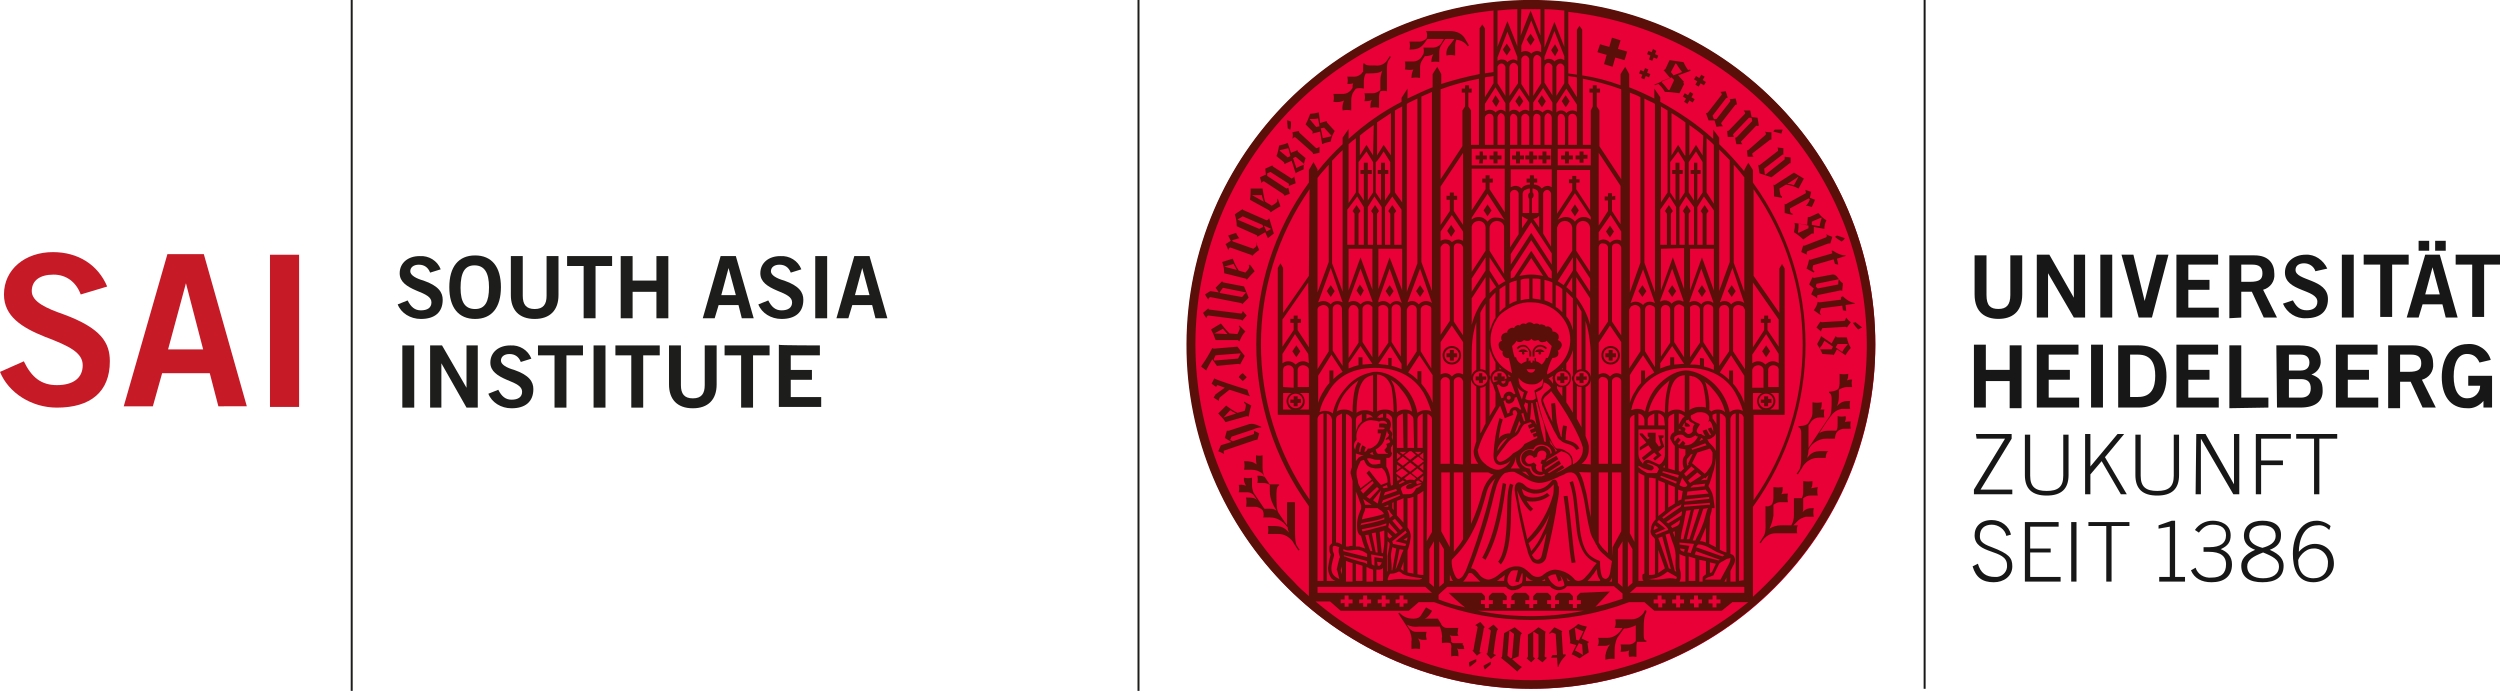 <?xml version="1.0" encoding="utf-8"?>
<!-- Generator: Adobe Illustrator 26.3.1, SVG Export Plug-In . SVG Version: 6.00 Build 0)  -->
<svg version="1.1" id="Ebene_1" xmlns="http://www.w3.org/2000/svg" xmlns:xlink="http://www.w3.org/1999/xlink" x="0px" y="0px"
	 viewBox="0 0 377.8 104.4" style="enable-background:new 0 0 377.8 104.4;" xml:space="preserve">
<style type="text/css">
	.st0{fill:#171717;}
	.st1{fill:#E80036;}
	.st2{fill:#5A0F09;}
	.st3{fill:#1D1D1B;}
	.st4{fill:#C61A27;}
</style>
<g id="Logo_Uni_4C">
	<g id="layer1" transform="translate(-10,-10.11)">
		<path id="path826" class="st0" d="M300.7,114.2V10.1h0.3v104.1H300.7 M308.1,95.7c0.5,1.7,1.5,2.4,3.2,2.4c1.5,0,2.8-0.9,2.8-2.4
			c0-1.3-0.5-1.9-3.1-2.9c-1.7-0.6-1.8-1.1-1.8-1.7c0-1.1,0.7-1.7,1.8-1.7c1,0,2,0.7,2.2,1.7l0.7-0.2c-0.3-1.3-1.5-2.2-2.9-2.2
			c-1.7,0-2.6,1-2.6,2.3c0,3,4.9,2,4.9,4.5c0.1,0.9-0.6,1.7-1.5,1.8c-0.1,0-0.2,0-0.3,0c-1.4,0-2.2-0.6-2.6-2L308.1,95.7L308.1,95.7
			L308.1,95.7z M321.4,98v-0.7h-4.6v-3.7h3.1V93h-3.1v-3.3h4.3V89H316V98L321.4,98L321.4,98z M323,98h0.8v-9H323V98z M325.6,89.6
			h2.7V98h0.8v-8.4h2.7V89h-6.2L325.6,89.6L325.6,89.6L325.6,89.6z M340.2,98v-0.7h-1.5v-8.5h-0.5l-2,0.7V90l1.7-0.3v7.6h-1.6V98
			L340.2,98L340.2,98z M341.1,96.3c0.5,1.2,1.6,1.8,3.1,1.8c1.8,0,3.1-0.8,3.1-2.7c0-1.2-0.7-1.9-1.7-2.3c1.1-0.5,1.5-1.1,1.5-2.1
			c0-1.7-1.6-2.2-2.7-2.2c-1.1,0-2.1,0.5-2.7,1.4l0.6,0.4c0.6-0.8,1.2-1.2,2.1-1.2c1.2,0,2,0.5,2,1.6c0,1.2-0.9,1.8-2.5,1.8H343v0.7
			h0.8c1.7,0,2.6,0.6,2.6,1.9s-0.7,2-2.2,2c-1.1,0.1-2.1-0.5-2.4-1.5L341.1,96.3L341.1,96.3L341.1,96.3z M351.9,88.8
			c-1.7,0-2.8,0.8-2.8,2.3c0,1,0.6,1.7,1.7,2.1c-1.6,0.7-2.1,1.5-2.1,2.4c0,1.8,1.3,2.5,3.2,2.5s3.2-0.7,3.2-2.5
			c0-0.9-0.5-1.7-2.1-2.4c1.1-0.4,1.7-1.1,1.7-2.1C354.8,89.6,353.7,88.8,351.9,88.8L351.9,88.8L351.9,88.8z M349.6,95.7
			c0-1,0.9-1.5,2.4-2.1c1.5,0.6,2.4,1.1,2.4,2.1c0,1.2-1,1.8-2.4,1.8S349.6,96.9,349.6,95.7z M349.9,91.1c0-1.1,0.8-1.6,2-1.6
			s2,0.5,2,1.6c0,1-0.9,1.5-2,1.8C350.8,92.6,349.9,92.1,349.9,91.1z M362.2,89.6c-0.6-0.5-1.4-0.8-2.1-0.8c-2.6,0-3.6,2.7-3.6,5
			c0,2.1,0.6,4.3,3.1,4.3c1.6,0,3.1-1.1,3.1-2.8s-1.1-3-2.9-3c-0.9,0-1.8,0.5-2.4,1.2c0-1.7,0.7-4,2.8-4c0.7-0.1,1.3,0.2,1.8,0.7
			L362.2,89.6L362.2,89.6L362.2,89.6z M361.8,95.2c0,1.4-0.8,2.3-2.2,2.3s-2.3-1-2.3-2.7c0-0.3,0.9-1.8,2.3-1.8
			c1.1-0.1,2.1,0.8,2.2,1.9C361.8,95,361.8,95.1,361.8,95.2L361.8,95.2L361.8,95.2z M308.7,76.4h4.3l-4.7,7.7v0.7h5.8v-0.7h-4.8
			l4.7-7.7v-0.7h-5.4L308.7,76.4L308.7,76.4z M316,75.8v6.1c0,2.1,1.1,3.1,3.3,3.1s3.3-1,3.3-3.1v-6.1h-0.8v6.2
			c0,1.7-0.8,2.3-2.5,2.3s-2.5-0.6-2.5-2.3v-6.2L316,75.8L316,75.8z M325.1,84.8h0.8v-3l1.7-2l2.9,5h0.9l-3.3-5.6l2.9-3.5h-1
			l-4.1,4.9v-4.9h-0.8L325.1,84.8L325.1,84.8z M332.7,75.8v6.1c0,2.1,1.1,3.1,3.3,3.1s3.3-1,3.3-3.1v-6.1h-0.8v6.2
			c0,1.7-0.8,2.3-2.5,2.3s-2.5-0.6-2.5-2.3v-6.2L332.7,75.8L332.7,75.8z M341.8,84.8h0.8v-8.4l4.9,8.4h0.9v-9.1h-0.8v7.6h0l-4.3-7.6
			h-1.4L341.8,84.8L341.8,84.8L341.8,84.8z M351.7,84.8v-4.4h3.3v-0.7h-3.3v-3.3h4.5v-0.7h-5.3v9.1
			C350.9,84.8,351.7,84.8,351.7,84.8z M357,76.4h2.7v8.4h0.8v-8.4h2.7v-0.7H357L357,76.4L357,76.4L357,76.4z M310.1,71.7v-4h3.6v4.1
			h1.8v-9.5h-1.8V66h-3.6v-3.8h-1.8v9.5L310.1,71.7z M324.2,71.7v-1.5h-4.6v-2.7h3.2V66h-3.2v-2.3h4.5v-1.5h-6.3v9.5L324.2,71.7
			L324.2,71.7z M327.8,71.7v-9.5H326v9.5L327.8,71.7z M330.1,71.7h3.1c2.5,0,4.2-1.4,4.2-4.7c0-3.3-1.7-4.7-4.2-4.7h-3.1V71.7
			L330.1,71.7z M331.9,63.7h1.2c2.1,0,2.6,1.5,2.6,3.2s-0.5,3.2-2.6,3.2h-1.2V63.7z M345.3,71.7v-1.5h-4.6v-2.7h3.2V66h-3.2v-2.3
			h4.5v-1.5h-6.3v9.5L345.3,71.7L345.3,71.7z M352.8,71.7v-1.5h-4.1v-7.9h-1.8v9.5L352.8,71.7L352.8,71.7z M354.1,71.7h3.5
			c2.4,0,3.4-1,3.4-2.5s-0.4-2-1.7-2.5c0.9-0.3,1.5-1.2,1.4-2.1c-0.1-1.7-1.3-2.3-3.2-2.3h-3.5L354.1,71.7L354.1,71.7L354.1,71.7z
			 M355.9,67.4h1.8c1.1,0,1.5,0.5,1.5,1.4s-0.5,1.4-1.5,1.4h-1.8V67.4L355.9,67.4z M355.9,63.7h1.8c0.9,0,1.3,0.5,1.3,1.2
			s-0.4,1.2-1.3,1.2h-1.8C355.9,66,355.9,63.7,355.9,63.7z M369.4,71.7v-1.5h-4.6v-2.7h3.2V66h-3.2v-2.3h4.5v-1.5H363v9.5
			L369.4,71.7L369.4,71.7z M372.7,71.7v-3.9h1.6l1.8,3.9h2l-2.1-4.2c1.1-0.3,1.8-1.3,1.7-2.4c0-1.6-0.9-2.8-3-2.8h-3.8v9.5H372.7z
			 M372.7,63.7h1.7c1,0,1.5,0.4,1.5,1.3c0,0.9-0.4,1.3-1.9,1.3h-1.3L372.7,63.7L372.7,63.7L372.7,63.7z M386.4,64.5
			c-0.4-1.5-1.9-2.5-3.4-2.4c-3,0-4,2.6-4,5c0,2.7,1.2,4.7,3.8,4.7c1,0.1,1.9-0.4,2.5-1.1v1h1.3v-4.8H383v1.5h1.8
			c0,1-0.8,1.9-1.9,1.9c0,0-0.1,0-0.1,0c-1.3,0-2-1.3-2-3.3c0-2.1,0.7-3.4,2-3.4c0.9,0,1.5,0.4,1.9,1.3L386.4,64.5L386.4,64.5
			L386.4,64.5z M313.8,54.7c0,1.5-0.6,2.1-1.8,2.1s-1.8-0.5-1.8-2.1v-6h-1.8v5.9c0,2.8,1.7,3.7,3.6,3.7s3.6-0.9,3.6-3.7v-5.9h-1.8
			L313.8,54.7L313.8,54.7L313.8,54.7z M319.5,58.1v-6.7h0l3.9,6.7h1.7v-9.5h-1.7v6.5h0l-3.7-6.5h-1.9v9.5L319.5,58.1L319.5,58.1z
			 M329.2,58.1v-9.5h-1.8v9.5L329.2,58.1z M333.2,58.1h2l2.5-9.5h-1.8l-1.8,7h0l-1.7-7h-1.8L333.2,58.1L333.2,58.1L333.2,58.1z
			 M345.3,58.1v-1.5h-4.6v-2.7h3.2v-1.5h-3.2v-2.3h4.5v-1.5h-6.3v9.5L345.3,58.1L345.3,58.1z M348.7,58.1v-3.9h1.6l1.8,3.9h2
			l-2.1-4.2c1.1-0.3,1.8-1.3,1.7-2.4c0-1.6-0.9-2.8-3-2.8h-3.8v9.5L348.7,58.1L348.7,58.1z M348.7,50.1h1.7c1,0,1.5,0.4,1.5,1.3
			s-0.4,1.3-1.9,1.3h-1.3L348.7,50.1L348.7,50.1L348.7,50.1z M361.7,50.7c-0.6-1.3-1.9-2.2-3.3-2.1c-1.6,0-3.1,1-3.1,2.7
			c0,2.9,4.9,2.5,4.9,4.4c0,0.9-0.7,1.3-1.6,1.3c-1.1,0-1.6-0.6-2.1-1.5L355,56c0.6,1.4,2,2.3,3.5,2.2c2.1,0,3.3-1,3.3-2.9
			c0-3.1-4.9-2.7-4.9-4.4c0-0.7,0.6-1,1.3-1c0.8,0,1.5,0.5,1.7,1.2L361.7,50.7L361.7,50.7L361.7,50.7z M365.7,58.1v-9.5h-1.8v9.5
			L365.7,58.1L365.7,58.1z M367.2,48.6v1.5h2.5v7.9h1.8v-7.9h2.5v-1.5L367.2,48.6L367.2,48.6z M377.6,50.5L377.6,50.5l1.1,4.1h-2.2
			L377.6,50.5L377.6,50.5L377.6,50.5z M373.7,58.1h1.8l0.6-2h3l0.5,2h1.8l-2.7-9.5h-2.2L373.7,58.1L373.7,58.1L373.7,58.1z
			 M375.5,46.5V48h1.6v-1.5L375.5,46.5z M378,46.5V48h1.6v-1.5L378,46.5z M381.1,48.6v1.5h2.5v7.9h1.8v-7.9h2.5v-1.5L381.1,48.6z"/>
		<circle id="circle828" class="st1" cx="241.4" cy="62.2" r="52"/>
		<path id="path830" class="st2" d="M235.7,34.8h0.6v-0.6h0.6v-0.6h-0.6V33h-0.6v0.6h-0.6v0.6h0.6V34.8z M245.8,68h0.6v-0.5h0.5V67
			h-0.5v-0.5h-0.6V67h-0.5v0.6h0.5V68z M233.5,34.8h0.6v-0.6h0.6v-0.6h-0.6V33h-0.5v0.6h-0.6v0.6h0.6L233.5,34.8L233.5,34.8z
			 M246.3,85.1c0.6,4.1,0.8,8,1.2,10.1l0.6-0.1c-0.4-1.9-0.6-5.8-1.2-10C246.9,85,246.3,85.1,246.3,85.1z M240.6,62.3
			c-0.5-0.2-1.1,0-1.4,0.4l0.2,0.2c0.2-0.3,0.5-0.4,0.8-0.4c0.5,0,0.8,0.4,0.9,0.8V64h0.3v-0.7C241.2,62.9,240.9,62.5,240.6,62.3
			C240.5,62.3,240.6,62.3,240.6,62.3z M242.3,62.3c-0.4,0.2-0.7,0.6-0.7,1V64h0.3v-0.7c0-0.5,0.4-0.8,0.9-0.8c0.3,0,0.6,0.2,0.8,0.4
			l0.2-0.2C243.4,62.3,242.8,62.1,242.3,62.3L242.3,62.3L242.3,62.3z M242.7,62.9c-0.5,0-0.7,0.2-0.7,0.4h0.6
			c-0.1,0-0.1,0.1-0.1,0.2c0,0.1,0.1,0.2,0.2,0.2c0.1,0,0.2-0.1,0.2-0.2c0-0.1,0-0.1-0.1-0.2h0.6C243.4,63.2,243.1,62.9,242.7,62.9
			L242.7,62.9L242.7,62.9z M253.9,45.1l-0.6-0.9l-0.6,0.9l0.6,0.9L253.9,45.1z M253.4,65.2c0.8,0,1.4-0.6,1.4-1.4
			c0-0.8-0.6-1.4-1.4-1.4c-0.8,0-1.4,0.6-1.4,1.4C252,64.6,252.6,65.2,253.4,65.2L253.4,65.2z M253.4,62.7c0.6,0,1.1,0.5,1.1,1.1
			c0,0.6-0.5,1.1-1.1,1.1c-0.6,0-1.1-0.5-1.1-1.1C252.3,63.2,252.7,62.7,253.4,62.7L253.4,62.7L253.4,62.7L253.4,62.7z M253.1,64.6
			h0.6v-0.5h0.5v-0.6h-0.5v-0.5h-0.6v0.5h-0.5v0.6h0.5V64.6z M243.1,34.8h0.6v-0.6h0.6v-0.6h-0.6V33h-0.6v0.6h-0.6v0.6h0.6V34.8
			L243.1,34.8z M241.1,34.8h0.6v-0.6h0.6v-0.6h-0.6V33h-0.6v0.6h-0.6v0.6h0.6L241.1,34.8L241.1,34.8z M239.1,34.8h0.6v-0.6h0.6v-0.6
			h-0.6V33h-0.6v0.6h-0.6v0.6h0.6L239.1,34.8L239.1,34.8z M240.2,62.9c-0.5,0-0.7,0.2-0.7,0.4h0.6c-0.1,0-0.1,0.1-0.1,0.2
			c0,0.1,0.1,0.2,0.2,0.2c0.1,0,0.2-0.1,0.2-0.2c0-0.1-0.1-0.1-0.1-0.2h0.6C240.8,63.1,240.5,62.9,240.2,62.9L240.2,62.9z
			 M245.4,83.4c0-0.2,0-0.3-0.1-0.5c-0.1-0.2-0.2-0.3-0.4-0.3c-0.2,0-0.4,0.1-0.5,0.3c-0.1,0.1-0.3,0.3-0.4,0.4
			c-0.5,0.5-1.2,0.8-1.9,0.8c-0.6,0-1.2-0.2-1.6-0.6c-0.3-0.3-0.6-0.5-1-0.5c-0.2,0-0.4,0.2-0.5,0.4c-0.1,0.2-0.1,0.5-0.1,0.7v0.1
			c0,0.2,0.1,0.8,0.3,1.7c0.2,1.3,0.6,3.3,1,5c0.2,0.9,0.4,1.7,0.6,2.3c0.1,0.5,0.3,1,0.6,1.5c0.2,0.4,0.6,0.6,1.1,0.6
			c0.6,0,1.1-0.5,1.2-1.1c0.1-0.5,0.9-3.7,1.4-6.6c0,0,0,0,0,0c0.1-0.9,0.3-1.7,0.4-2.4c0.1-0.5,0.1-1,0.1-1.5
			C245.4,83.5,245.4,83.4,245.4,83.4L245.4,83.4z M243,94c-0.1,0.5-0.4,0.7-0.7,0.7c-0.2,0-0.5-0.2-0.6-0.4
			c-0.1-0.1-0.1-0.2-0.2-0.3c0.8-0.9,1.5-1.9,2-3l0.2-0.3C243.4,92.3,243.1,93.7,243,94L243,94L243,94z M243.1,90.7
			c-0.4,1-1,1.9-1.7,2.7c-0.1-0.3-0.2-0.7-0.4-1.2v0c1.4-1.2,2.5-2.7,3.2-4.4C243.9,88.8,243.6,89.8,243.1,90.7L243.1,90.7z
			 M244.7,84.9c-0.7,2.5-2,4.8-3.9,6.7c-0.3-1.4-0.7-3-1-4.4s-0.5-2.6-0.5-3c0.4,1.2,1.1,2.4,2,3.2l0.4-0.4c-0.4-0.3-0.7-0.7-1-1.2
			c0.3,0.1,0.6,0.1,0.9,0.1c0.9,0,1.8-0.3,2.6-0.9l-0.4-0.4c-0.6,0.5-1.4,0.7-2.1,0.7c-0.5,0-1-0.1-1.4-0.4
			c-0.2-0.4-0.3-0.8-0.4-1.2L240,84c0.6,0.4,1.3,0.7,2,0.7c0.9,0,1.7-0.3,2.3-0.9c0.2-0.2,0.3-0.3,0.4-0.4l0.1-0.1v0.3
			C244.8,84,244.8,84.5,244.7,84.9L244.7,84.9L244.7,84.9z M237.1,83.1c-0.5,2.9-1,7.4-3.1,11.3l0.5,0.3c2.2-3.9,2.7-8.6,3.1-11.4
			C237.6,83.2,237.1,83.1,237.1,83.1z M237.7,89.1c-0.1,2.4-0.4,4.8-1.3,5.9l0.4,0.4c1.1-1.3,1.4-3.8,1.5-6.2s0-4.8,0.4-5.8
			l-0.5-0.2C237.7,84.4,237.8,86.7,237.7,89.1L237.7,89.1L237.7,89.1z M240.2,25.4l-0.6-0.9l-0.6,0.9l0.6,0.9
			C239.6,26.3,240.2,25.4,240.2,25.4z M254.9,16.2l-1.3-0.4l-0.4,1.4l-1.4-0.4l-0.4,1.2l1.4,0.4l-0.4,1.4l1.3,0.4l0.4-1.4l1.4,0.4
			l0.4-1.3l-1.4-0.4L254.9,16.2L254.9,16.2z M263.3,54.1l-0.6-0.9l-0.6,0.9l0.6,0.9L263.3,54.1L263.3,54.1z M288.2,55l0,0.4
			l-3.2,0.4c-0.1,0-0.2,0-0.3-0.1h0c-0.1,0.5-0.3,0.9-0.6,1.3l1,0.7l0.1-0.1c-0.3-0.2-0.2-0.4,0-0.9l3.2-0.4l0.1,0.7l0.5,0.1
			l-0.1-0.9l1.4-0.2v-0.1c-0.7-0.1-1.3-0.5-1.8-1L288.2,55L288.2,55z M288.8,46.1l-1.2-0.4c-0.1,0.1-0.2,0.1-0.3,0.2
			c0.3,0.3,0.7,0.5,1,0.7C288.5,46.5,288.7,46.3,288.8,46.1L288.8,46.1L288.8,46.1z M257.8,77.7v0.5l1.3-0.8l0.5,0.7l-1.5,1.2
			l0.3,0.4l1.6-1.2l0.4,0.4l-0.6,0.5l0.3,0.3l1-0.8l-0.5-0.5l0.9-0.8l-0.4-1.2l0.3-0.2v-0.3h-0.8l0.4,1.5l-0.3,0.2l-0.5-0.7v-1.4
			H259V76l0.3,0.3l-0.3,0.2l-0.8-0.9h-0.4v0.2l1,1.2L257.8,77.7L257.8,77.7z M257.6,54.1l0.6,0.9l0.6-0.9l-0.6-0.9L257.6,54.1z
			 M288.7,58.6l-3.3,0.2c-0.3,0-0.3-0.1-0.3-0.1h0l-0.6,0.9l0.7,0.6h0c0-0.2,0.1-0.3,0.2-0.5l3.4-0.2c0.1,0,0.2,0,0.3,0.1h0l0.6-0.8
			c-0.3-0.2-0.5-0.4-0.7-0.7h0C288.9,58.2,288.9,58.6,288.7,58.6L288.7,58.6L288.7,58.6z M283.4,49.3L283.4,49.3
			c-0.1,0.5-0.2,0.9-0.4,1.4l1.1,0.6l0.1-0.2c-0.4-0.2-0.3-0.4-0.2-0.9l3.1-0.9l0.2,0.7l0.5,0.1l-0.2-0.9l1.3-0.4l0-0.1
			c-0.7,0-1.3-0.3-1.9-0.7l-0.2,0l0.1,0.4l-3.1,0.9C283.6,49.4,283.5,49.4,283.4,49.3L283.4,49.3L283.4,49.3z M284.6,55.2
			L284.6,55.2c0-0.2,0-0.5,0.1-0.5l3.4-0.7c0.1,0,0.2,0,0.3,0.1h0c0-0.4,0.1-0.8,0.1-1.2c-0.6-0.2-0.8-1.4-1.6-1.3l-2.7,0.5
			c-0.1,0-0.2,0-0.3-0.1h0l-0.5,1.1l0.7,0.6l-0.4,0.9C284.1,54.8,284.4,55,284.6,55.2L284.6,55.2L284.6,55.2z M284.5,53l3.4-0.7
			c-0.1,0.3-0.1,0.5-0.1,0.8l-3.1,0.6l-0.3-0.3L284.5,53L284.5,53z M286.9,63.7c0.1,0,0.2,0.1,0.2,0.1h0l0.5-0.9l1.3,0.9
			c0.2-0.4,0.5-0.8,0.8-1.1c-0.3-0.5-0.5-1-0.6-1.6l-1.4,0c-0.1,0-0.2-0.1-0.3-0.2h0l-0.6,1.1l-1.6-1.1c-0.1,0.4-0.4,0.8-0.6,1.2
			c0.3,0.5,0.6,1,0.8,1.5L286.9,63.7L286.9,63.7z M287.7,62.1l1.5,0l0,0.1c-0.3,0.3-0.6,0.7-0.8,1.1l-1-0.7L287.7,62.1L287.7,62.1z
			 M285,62.7c0.3-0.3,0.5-0.7,0.7-1.1l1.3,0.9l-0.2,0.4l-1.7,0L285,62.7L285,62.7z M271.7,55l0.6-0.9l-0.6-0.9l-0.6,0.9L271.7,55z
			 M234.2,110.7c0,0.2,0.1,0.4,0.2,0.6l0.9-0.8v-0.4C234.9,110.3,234.6,110.5,234.2,110.7L234.2,110.7L234.2,110.7z M266.6,54.1
			l0.6,0.9l0.6-0.9l-0.6-0.9L266.6,54.1z M233.6,108.5c0-0.2,0.6-3,0.6-3.3s0.2-0.3,0.2-0.3v0l-0.7-0.8l-0.8,0.5v0
			c0.2,0,0.3,0.1,0.4,0.3c0,0-0.6,3.1-0.6,3.3c0,0.1-0.1,0.2-0.2,0.2v0l0.7,0.8c0.2-0.2,0.5-0.4,0.8-0.5v0
			C234,108.8,233.5,108.8,233.6,108.5L233.6,108.5L233.6,108.5z M239.5,109.3c0,0,0.2-3,0.3-3.2c0-0.1,0.1-0.2,0.2-0.3v0l-1.1-0.9
			l-1.6,0.9l-0.3,3.5c0,0.1-0.1,0.2-0.2,0.2v0c0.9,0.7,1.6,1.3,2.5,2.1c0.2-0.3,0.5-0.5,0.7-0.7v0c-0.2,0-1.5-1.2-1.5-1.2
			L239.5,109.3L239.5,109.3z M237.8,109.2l0.3-3.8h0l0.7,0.5l-0.3,3.6l-0.2,0.1L237.8,109.2L237.8,109.2z M234.9,105.1L234.9,105.1
			c0.2,0.1,0.3,0.2,0.4,0.3c0,0-0.5,3.2-0.5,3.3c0,0.1-0.1,0.2-0.2,0.2v0l0.7,0.8c0.2-0.2,0.5-0.4,0.8-0.6v0c0,0-0.5-0.1-0.4-0.3
			c0-0.2,0.4-3,0.5-3.3s0.2-0.3,0.2-0.3v0l-0.7-0.7L234.9,105.1L234.9,105.1z M243.5,105.9c0-0.1,0-0.2,0.1-0.3v0l-1.1-0.7
			c-0.5,0.4-1,0.8-1.6,1.1c0,0,0,3.1,0,3.3c0,0.1-0.1,0.2-0.2,0.3v0l0.7,0.6l0.6-0.6v0l-0.3-0.2l0-3.7l0.1-0.1l0.7,0.4
			c0,0,0,3,0,3.3s-0.2,0.3-0.2,0.3v0l0.8,0.6l0.7-0.7v0c-0.2,0-0.3-0.1-0.4-0.2C243.5,109.3,243.5,106.1,243.5,105.9L243.5,105.9
			L243.5,105.9z M258.8,102.4l-0.2-0.1l-0.2,0.4c-0.4,0.6-1.1,1-1.8,1l-2.5,0c0.1,0.4,0.1,0.9-0.1,1.3h1.2l-0.2,0.3
			c-0.5,0.7-1.2,1.2-2.1,1.2h-1.4c0.1,0.2,0.1,0.4,0.1,0.6c0,0.5-0.2,0.6-0.2,0.6h1.2c0.3,0,0.5-0.1,0.7-0.2
			c-0.4,0.5-0.6,1.1-0.7,1.7v0.6c0.5-0.1,0.9-0.2,1.4-0.1v-1.2c0-0.7,0.1-1.4,0.4-2l1-1.4c0.6,0,1.2-0.2,1.8-0.5v2.4
			c-0.3,0.3-0.6,0.5-1,0.5h-1.3c0.1,0.4,0.1,0.7,0,1.1c0.4,0,0.9,0,1.3-0.2c-0.1,0.3-0.1,0.7,0,1c0.4-0.1,0.7-0.1,1.1,0v-1.5
			c0-0.3,0-0.5,0.1-0.8h1.4v-0.2c-0.3,0-0.4-0.2-0.4-0.8v-1.1c0-0.7,0-1.7,0.4-2.4L258.8,102.4L258.8,102.4z M250.1,107.1
			L250.1,107.1l-1.1-0.5l0.8-1.8c-0.5-0.1-0.9-0.2-1.3-0.4c-0.4,0.4-0.9,0.7-1.4,1l0.2,1.6c0,0.1,0,0.2-0.1,0.3v0l1,0.3l-0.7,1.4
			c0.4,0.1,0.8,0.4,1.2,0.6c0.4-0.3,0.9-0.6,1.4-0.9c0,0-0.2-1.2-0.2-1.4C250,107.3,250.1,107.2,250.1,107.1L250.1,107.1
			L250.1,107.1z M248.2,106.8l-0.2-1.7l0.1-0.1c0.4,0.2,0.8,0.4,1.2,0.5l-0.7,1.4L248.2,106.8L248.2,106.8z M249.2,109.1
			c-0.4-0.3-0.8-0.5-1.2-0.7l0.6-1.1l0.5,0.2L249.2,109.1C249.3,109,249.2,109.1,249.2,109.1z M246.2,109c0,0-0.2-3-0.2-3.2
			c0-0.1,0-0.2,0.1-0.3v0c-0.4-0.2-0.8-0.4-1.2-0.6l-0.8,0.9l0.1,0.1c0.3-0.3,0.4-0.2,0.9,0l0.2,3.2l-0.7,0l-0.2,0.4l0.9,0l0.1,1.4
			h0.1c0.2-0.7,0.6-1.2,1.1-1.7V109L246.2,109L246.2,109z M267.3,22.2l0.3-0.5l-0.5-0.3l-0.3,0.5l-0.5-0.3l-0.3,0.5l0.5,0.3
			l-0.3,0.5l0.5,0.3l0.3-0.5l0.5,0.3l0.3-0.5L267.3,22.2z M283.1,48.6c-0.1-0.2-0.1-0.3,0-0.5l3.2-1.2c0.1,0,0.2,0,0.3,0h0l0.3-1
			c-0.3-0.1-0.6-0.2-0.9-0.4h0c0,0,0.2,0.4-0.1,0.5l-3.1,1.2c-0.3,0.1-0.3,0-0.3,0h0l-0.3,1L283.1,48.6L283.1,48.6L283.1,48.6z
			 M283.7,83.9c0.2-0.3,0.2-0.7,0.2-1.1c-0.5,0.1-0.9,0.1-1.4,0v1.4c0,0.4,0,0.8-0.2,1.2c-0.4,0-0.8,0-1.2,0l0,2.5
			c0,0.6-0.1,1.1-0.4,1.6h-1.6c-0.6,0-1.2,0.2-1.7,0.5c0.3-0.6,0.5-1.3,0.6-2v-1.6c0.3-0.2,0.6-0.4,1-0.4h1.2
			c-0.1-0.4-0.1-0.9,0-1.3c-0.3,0-0.7,0-1,0.1c0.2-0.3,0.2-0.7,0.2-1.1c-0.5,0.1-0.9,0.1-1.4,0v1.4c0,0.4,0,0.8-0.2,1.2l0,0
			c-0.3,0.3-0.6,0.4-1,0.3v2.2c0,0.4,0.1,1.6-0.2,2.2l-0.7,1.1l0.2,0.1c0,0,0.7-1.5,2.2-1.5h3.3c-0.1-0.4-0.1-0.9,0.1-1.2H281
			c0.2-0.2,0.5-0.5,0.7-0.7c0.3-0.3,0.8-0.5,1.2-0.6h1.2c-0.1-0.4-0.1-0.9,0-1.3c-0.9,0-1.2,0.1-1.7,0.6c0.1-0.2,0.1-0.4,0.1-0.7
			v-1.4c0.3-0.2,0.6-0.4,1-0.4h1.2c-0.1-0.4-0.1-0.9,0-1.3C284.4,83.8,284.1,83.8,283.7,83.9L283.7,83.9L283.7,83.9z M280.5,41.6
			l2.8-1.5l0.2,0.1c-0.1,0.4-0.3,0.7-0.6,1v0c0.3,0,0.6,0.1,0.9,0.2h0l0.5-1.1l-0.8-0.3l0.2-0.9c-0.3-0.1-0.6-0.2-0.9-0.3h0
			c0.1,0.2,0.1,0.5,0.1,0.5l-2.9,1.6c-0.1,0.1-0.2,0.1-0.3,0l0,0c0,0.5,0,1,0,1.4l1.2,0.3l0-0.2C280.5,42.3,280.5,42.1,280.5,41.6
			L280.5,41.6L280.5,41.6z M289.1,67.6c0.2-0.3,0.2-0.7,0.2-1c-0.4,0.1-0.9,0.1-1.3,0v1.2c0,0.4,0,0.7-0.2,1.1
			c-0.4,0.3-0.9,0.4-1.4,0.4v0.2c0.3,0,0.4,0.5,0.4,0.8v0.4c0,0.7,0,1.9-0.3,2.3l-0.4,0.6l-1.8,2.7l-1,1.5v-3.4l0.5-0.7
			c0.3-0.3,0.7-0.5,1.1-0.5h0.8c-0.1-0.4-0.1-0.8,0-1.2c-0.2,0-0.4,0-0.6,0c0.2-0.3,0.2-0.7,0.2-1.1c-0.5,0.1-0.9,0.1-1.4,0v1.3
			c0,0.4,0,0.8-0.2,1.1l-0.4,0.7c-0.1,0.2-0.5,0.5-1.5,0.5v0.2c0.3,0,0.4,0.5,0.4,0.8v3.3c0,0.7,0,1.9-0.3,2.3
			c-0.1,0.2-0.4,0.6-0.4,0.6l0.2,0.1c0,0,0.3-0.5,0.7-1.1l0.1-0.2c0.5-0.7,1.3-1.2,2.2-1.2h1.2c0-0.4,0.1-0.8,0.4-1
			c-1.4,0-2.3-0.2-3.1,0.9l-0.1,0.1c0.1-0.4,0.2-0.8,0.2-1.2l0.2-0.4c0.6-0.8,1.5-1.3,2.5-1.3h1.3c0-0.4,0.1-0.9,0.5-1.2
			c0.3-0.2,0.6-0.3,0.9-0.3h1c-0.1-0.4-0.1-0.7,0-1.1c-0.3,0-0.6,0-0.9,0.1c0.1-0.3,0.2-0.6,0.1-0.9c-0.4,0.1-0.8,0.1-1.2,0v1.2
			c0,0.4,0,0.7-0.2,1l0,0c-1.1,0-1.9-0.1-2.6,0.4l1.3-2l0.1-0.1l0.6-0.8l0.1-0.1v0l0.1-0.1c0.3-0.3,0.7-0.5,1.2-0.6h1.3
			c-0.1-0.4-0.1-0.8,0-1.2c-0.9,0-1.4,0.1-2,0.8c0.2-0.5,0.3-1,0.3-1.5v-1c0.3-0.2,0.8-0.4,1.2-0.4h0.8c-0.1-0.4-0.1-0.8,0-1.1
			C289.7,67.4,289.4,67.5,289.1,67.6L289.1,67.6z M278.9,38.6l1-0.6c0.7,0.1,1.3,0.3,1.9,0.6h0l0.8-1.5c-0.5-0.3-1-0.6-1.5-0.9
			l-2.8,1.8c-0.1,0.1-0.2,0.1-0.3,0h0c0.1,0.6,0.1,1.2,0.1,1.8l1.2,0.2v-0.2C279,39.7,279,39.3,278.9,38.6L278.9,38.6L278.9,38.6z
			 M281.8,36.8l-0.7,1.3c0,0-0.6-0.2-1-0.2L281.8,36.8L281.8,36.8z M283.8,45.4c0.1,0,0.2,0,0.3,0h0v-1l1.6,0.3
			c0-0.5,0.1-0.9,0.3-1.3c-0.5-0.3-0.9-0.7-1.2-1.1l-1.3,0.6c-0.1,0-0.2,0-0.3,0h0l-0.1,1.2l-1.9-0.3c0.1,0.5,0,0.9-0.1,1.4
			c0.5,0.3,1,0.7,1.4,1.1L283.8,45.4L283.8,45.4z M283.8,43.6l1.4-0.6l0.1,0c-0.1,0.4-0.3,0.9-0.3,1.3l-1.2-0.2L283.8,43.6
			L283.8,43.6z M281.8,45.3l-0.1-0.1c0.1-0.4,0.1-0.9,0.1-1.3l1.5,0.3v0.4L281.8,45.3L281.8,45.3z M277.2,70h-0.6v0.5h-0.5V71h0.5
			v0.5h0.6V71h0.5v-0.6h-0.5L277.2,70z M290.4,58.8c0,0-0.3,0.1-0.4,0.1c0.2,0.3,0.5,0.7,0.8,1c0.2-0.1,0.4-0.2,0.6-0.3L290.4,58.8
			L290.4,58.8z M241.4,10.1c-28.7,0-52,23.3-52.1,52s23.3,52,52,52.1c28.7,0,52-23.3,52.1-52v0C293.4,33.4,270.1,10.1,241.4,10.1
			L241.4,10.1L241.4,10.1z M247,21.6c0.4,0.1,0.9,0.1,1.3,0.2v3l-1.3-2.1C247,22.7,247,21.6,247,21.6z M248.8,99.7l-0.5,0.5v0.6h0.6
			v0.6h-0.6v0.6h-0.6v-0.6h-0.6v-0.6h0.6v-0.6l-0.5-0.5h-1.7l-0.5,0.5v0.6h0.6v0.6H245v0.6h-0.6v-0.6h-0.6v-0.6h0.6v-0.6l-0.5-0.5
			h-1.7l-0.5,0.5v0.6h0.6v0.6h-0.6v0.6h-0.6v-0.6h-0.6v-0.6h0.6v-0.6l-0.5-0.5h-1.7l-0.5,0.5v0.6h0.5v0.6h-0.6v0.6h-0.6v-0.6h-0.6
			v-0.6h0.6v-0.6l-0.5-0.5h-1.7l-0.5,0.5v0.6h0.6v0.6h-0.6v0.6h-0.6v-0.6h-0.6v-0.6h0.6v-0.6l-0.5-0.5h-5c0.2,0.2,1.7,1.6,2.5,2.2
			c-1.4-0.3-2.7-0.7-4-1.2V100l0.3-0.3l1-0.9h8.9c0.2,0.3,0.5,0.4,0.8,0.5h0.2c0.2,0,0.4,0,0.6-0.1c0.2,0,0.3-0.1,0.5-0.2
			c0.1-0.1,0.3-0.2,0.4-0.3h4.1c0.1,0.1,0.2,0.1,0.2,0.2c0.3,0.2,0.7,0.4,1.1,0.4c0.3,0,0.7-0.1,1-0.3c0.1-0.1,0.2-0.2,0.3-0.3h7.1
			l1.3,1.1v0.8l-0.3,0.1c-1.2,0.4-2.5,0.8-3.8,1.1l2.2-2.3L248.8,99.7L248.8,99.7z M249.4,102.4c-5.3,1.1-10.8,1.1-16.1,0H249.4z
			 M237.4,32.6v2.5h-5v-2.5H237.4z M234.4,32v-4.1c0-0.2,0.1-0.3,0.2-0.4c0.1-0.1,0.3-0.2,0.5-0.2c0.4,0,0.6,0.3,0.6,0.6V32
			L234.4,32L234.4,32z M236.3,27.9c0-0.2,0.1-0.4,0.2-0.5c0.1-0.1,0.2-0.2,0.3-0.2c0.1,0,0.3,0.1,0.4,0.2c0.1,0.1,0.2,0.3,0.2,0.5
			V32h-1.1V27.9L236.3,27.9z M241.3,32.6h3.1v2.5h-6.2v-2.5L241.3,32.6L241.3,32.6z M238.2,32v-4.1c0-0.3,0.2-0.6,0.5-0.6
			c0.1,0,0.3,0.1,0.4,0.2c0.1,0.1,0.2,0.3,0.2,0.5V32L238.2,32z M239.9,32v-4.1c0-0.3,0.3-0.6,0.6-0.6s0.6,0.3,0.6,0.6V32L239.9,32
			L239.9,32z M241.7,32v-4.1c0-0.3,0.2-0.6,0.5-0.6s0.6,0.2,0.6,0.5c0,0,0,0.1,0,0.1V32L241.7,32L241.7,32z M241.4,51.6L241.4,51.6
			c-0.6,0-1.2,0.1-1.8,0.2l1.8-2.7l1.8,2.7C242.6,51.7,242,51.6,241.4,51.6L241.4,51.6L241.4,51.6z M242.8,52.3v3.1
			c-0.4-0.1-0.8-0.1-1.2-0.2v-3C242.1,52.2,242.4,52.2,242.8,52.3C242.8,52.3,242.8,52.3,242.8,52.3z M241.1,52.2v3.1
			c-0.5,0-0.9,0.1-1.3,0.2v-3.1C240.2,52.2,240.6,52.2,241.1,52.2L241.1,52.2z M241.4,48l-2.6,4c-0.2,0.1-0.3,0.1-0.5,0.2v-1
			l3.1-4.8l3.1,4.7v1.1c-0.2-0.1-0.3-0.1-0.5-0.2L241.4,48L241.4,48z M241.4,43.7l3.1,4.7v1.7l-3.1-4.8l-3.1,4.8v-1.6L241.4,43.7
			L241.4,43.7z M238.2,39.4c0-0.3,0.3-0.6,0.7-0.6c0.3,0,0.6,0.3,0.6,0.6v6.1l-1.3,2L238.2,39.4L238.2,39.4z M241.1,40.1v2.2h-1
			v-2.9c0-0.2,0.1-0.5,0.4-0.6c0.2-0.1,0.4-0.2,0.7-0.2v0.6c-0.3,0.2-0.3,0.5-0.2,0.8C241,40.1,241,40.1,241.1,40.1L241.1,40.1
			L241.1,40.1z M240.9,43.3l-0.9,1.3v-1.8C240.3,43,240.6,43.1,240.9,43.3z M241.6,39.2v-0.6c0.2,0,0.4,0.1,0.6,0.2
			c0.2,0.1,0.3,0.4,0.3,0.6v2.9h-1v-2.2c0.3-0.2,0.3-0.5,0.2-0.8C241.8,39.3,241.7,39.3,241.6,39.2z M242.6,42.7v1.8l-0.9-1.3
			C242.1,43.1,242.4,43,242.6,42.7L242.6,42.7L242.6,42.7z M243.2,45.4v-6c0-0.3,0.3-0.6,0.6-0.6c0.3,0,0.6,0.3,0.6,0.6v8
			L243.2,45.4L243.2,45.4z M243.4,52.4c0.4,0.1,0.8,0.2,1.2,0.4V56c-0.4-0.2-0.8-0.4-1.2-0.5V52.4z M244.5,32h-1.1v-4.1
			c0-0.2,0.1-0.4,0.2-0.5c0.1-0.1,0.2-0.2,0.3-0.2c0.1,0,0.3,0.1,0.4,0.2c0.1,0.1,0.2,0.3,0.2,0.5V32z M244.5,35.7v2.7
			c-0.2-0.1-0.4-0.2-0.6-0.2c-0.4,0-0.7,0.2-0.9,0.4c-0.1-0.1-0.2-0.2-0.3-0.3c-0.3-0.2-0.6-0.3-0.9-0.3v-0.3h0.5v-0.6h-0.5v-0.5
			h-0.6v0.5h-0.5v0.6h0.5V38c-0.4,0-0.7,0.1-1,0.3c-0.1,0.1-0.2,0.2-0.3,0.3c-0.2-0.3-0.6-0.4-0.9-0.4c-0.2,0-0.5,0.1-0.7,0.2v-2.7
			L244.5,35.7L244.5,35.7z M239.2,52.5v3.1c-0.4,0.1-0.8,0.3-1.1,0.5v-3.2C238.4,52.7,238.8,52.6,239.2,52.5z M241.4,55.8
			c1.6,0,3.1,0.6,4.2,1.7c1.1,1.1,1.7,2.5,1.7,4c0,2.2-1.4,4.1-3.5,5.2c0-0.1,0-0.2,0-0.4c0.2-0.7,0.4-1.4,0.8-2.1
			c0.3,0,0.6-0.1,0.8-0.3c0.1-0.2,0.2-0.5,0-0.8c0.3-0.1,0.5-0.4,0.6-0.7c0.1-0.4-0.2-0.8-0.6-0.9c0.2-0.2,0.2-0.5,0.1-0.8
			c-0.2-0.3-0.5-0.5-0.9-0.5c0,0,0.1-0.3-0.3-0.6s-0.7-0.1-0.7-0.1c-0.1-0.2-0.2-0.3-0.4-0.3c-0.2-0.1-0.4-0.1-0.5,0
			c-0.1-0.1-0.3-0.2-0.4-0.2c-0.2,0-0.3,0-0.5,0.1c-0.3-0.3-0.8-0.4-1.1-0.1c0,0-0.1,0-0.1,0.1c0,0-0.1-0.1-0.4-0.1
			c-0.2,0-0.4,0.1-0.5,0.3c-0.2-0.1-0.4-0.1-0.5,0c-0.2,0.1-0.3,0.2-0.4,0.4c0,0-0.2-0.2-0.7,0.1c-0.2,0.1-0.4,0.4-0.3,0.6
			c-0.3-0.1-0.6,0.1-0.8,0.3c-0.2,0.3-0.2,0.7,0,0.9c-0.4,0.1-0.6,0.4-0.5,0.8c0,0.4,0.3,0.7,0.6,0.8c-0.1,0.3,0,0.5,0.1,0.7
			c0.2,0.2,0.5,0.4,0.8,0.3c0.1,0.2,0.4,1.7,0.5,2.3c-0.4-0.2-0.7-0.4-0.7-0.4c-2.6-1.6-3.3-5-1.7-7.6c0.2-0.4,0.5-0.8,0.9-1.1
			C238.3,56.4,239.8,55.7,241.4,55.8L241.4,55.8L241.4,55.8z M253.6,39.8v-0.5h-0.6v0.5h-0.5v0.6h0.5V42l-1.4,2.2v-11l3.3,5V44
			l-1.3-2v-1.7h0.5v-0.6L253.6,39.8L253.6,39.8z M253.4,42.6l1.6,2.5v1.4c-0.5-0.3-1.2-0.2-1.7,0.3c-0.2-0.3-0.6-0.5-1-0.5
			c-0.2,0-0.5,0.1-0.7,0.2v-1.3L253.4,42.6L253.4,42.6z M255,47.5v13.3l-1.4-2.1V47.5c0-0.4,0.3-0.6,0.7-0.6
			C254.6,46.9,254.9,47.1,255,47.5L255,47.5L255,47.5z M251.6,47.5c0-0.4,0.3-0.7,0.7-0.6c0.4,0,0.7,0.3,0.7,0.6v11.2l-1.4,2.1
			L251.6,47.5L251.6,47.5L251.6,47.5z M253.3,59.3l1.7,2.5v4.9c-0.2-0.1-0.4-0.2-0.7-0.2c-0.4,0-0.7,0.2-1,0.5
			c-0.3-0.3-0.6-0.5-1-0.5c-0.2,0-0.5,0.1-0.7,0.2v-4.8L253.3,59.3L253.3,59.3z M253.6,94.3V81.5h1.4v8.9l-1.3,2.4L253.6,94.3
			L253.6,94.3L253.6,94.3z M253.6,97.3v0.7h-0.4c0,0,0.1-0.1,0.1-0.1C253.5,97.7,253.6,97.5,253.6,97.3L253.6,97.3z M253.6,80.2
			V67.7c0-0.2,0.1-0.3,0.2-0.4c0.1-0.1,0.3-0.2,0.5-0.2c0.4,0,0.7,0.3,0.7,0.6l0,0v12.5L253.6,80.2L253.6,80.2z M252.3,67.1
			c0.2,0,0.4,0.1,0.5,0.2c0.1,0.1,0.2,0.3,0.2,0.4v12.5h-1.4V67.5C251.7,67.2,252,67,252.3,67.1L252.3,67.1L252.3,67.1z M253,81.5
			v12.2l-0.2-0.2c-0.5-0.4-0.9-0.9-1.2-1.4v0l0,0V81.5L253,81.5L253,81.5z M252.5,94c0.4,0.4,0.8,0.7,1.1,0.9
			c-0.1,0.6-0.2,1.3-0.3,1.9c-0.1,0.2-0.1,0.4-0.3,0.6c-0.1,0.1-0.2,0.2-0.4,0.2c-0.1,0-0.3-0.1-0.4-0.2c-0.3-0.4-0.4-1.5-0.4-2
			v-0.5c-0.6-0.2-1.1-0.5-1.6-0.9c-0.6-0.6-1.1-1.6-1.4-3.6c-0.1-0.7-0.2-2.2-0.4-3.7c-0.1-1.3-0.3-2.6-0.7-3.9l-0.5,0.2
			c0.4,1.2,0.6,2.4,0.7,3.7c0.2,1.5,0.3,3,0.4,3.7c0.3,2,0.9,3.2,1.6,3.9c0.4,0.4,0.9,0.7,1.4,0.9c-0.2,0.2-0.3,0.4-0.5,0.6
			c-0.3,0.5-0.7,1-1.1,1.4c-0.3,0.4-0.7,0.7-1.2,0.7c-0.2,0-0.5-0.1-0.6-0.3c-0.7-0.8-1.7-1.3-2.8-1.4c-0.7,0-1.3,0.3-1.8,0.7
			c-0.3,0.3-0.6,0.4-0.9,0.4c-0.5,0-0.9-0.2-1.2-0.6c-0.2-0.1-0.5-0.5-0.5-0.4c-0.2-0.2-0.5-0.4-0.8-0.5c-0.3-0.1-0.5-0.1-0.8-0.1
			c-0.4,0-0.7,0.1-1,0.2c-0.7,0.3-1.2,0.7-1.8,1.2c-0.4,0.3-0.8,0.5-1.3,0.6c-0.5,0-1.1-0.3-1.4-0.7c-0.2-0.3-0.4-0.5-0.7-0.8
			c-0.2-0.1-0.4-0.2-0.6-0.2c1-2.4,2.5-7,2.9-8.8c0.3-1,0.5-2.1,0.8-3.1c0.2-0.8,0.6-1.9,1.4-2.5c0.4-0.1,0.7-0.2,1.1-0.2
			c0.2,0,0.4,0,0.5,0.1c0.6,0.3,1.1,0.6,1.6,0.9c0.6,0.4,1.2,0.6,1.9,0.7c1.3,0,2.6-0.8,3-0.9c0.1-0.1,0.2-0.1,0.4-0.2
			c0.2-0.1,0.3-0.1,0.5-0.2l0.1-0.1c0.2-0.1,0.5-0.2,0.8-0.2c0.2,0,0.3,0,0.5,0.1c0.2,0.1,0.4,0.3,0.5,0.5c0.5,0.9,0.9,2.7,1.1,3.6
			c0.2,1.2,0.5,3.2,0.9,4.7c0.1,0.5,0.3,0.9,0.6,1.4c0.1,0.2,0.2,0.4,0.3,0.6l0.1,0.1C251.5,93.1,252,93.6,252.5,94L252.5,94
			L252.5,94z M251.9,97.9h-2c0.2-0.2,0.5-0.5,0.7-0.8c0.3-0.3,0.5-0.7,0.7-1c0,0.3,0.1,0.6,0.1,0.8c0.1,0.3,0.2,0.6,0.4,0.8
			C251.8,97.9,251.8,97.9,251.9,97.9C251.9,97.9,251.9,97.9,251.9,97.9z M247.3,97.9h-0.4c0-0.2-0.1-0.3-0.2-0.5
			C246.9,97.6,247.1,97.8,247.3,97.9L247.3,97.9L247.3,97.9z M245.8,97.1c0.3,0.4,0.5,0.8,0.6,1.3c0,0.1,0,0.2,0,0.2v0
			c-0.2,0.1-0.4,0.2-0.7,0.2c-0.3,0-0.6-0.1-0.8-0.3c-0.3-0.2-0.6-0.5-0.8-0.9c-0.1-0.1-0.1-0.3-0.2-0.3c0.4-0.3,0.8-0.4,1.2-0.4h0
			l0.4,1.1l0.5-0.2L245.8,97.1L245.8,97.1z M243.6,97.9h-0.6c0.2-0.1,0.3-0.2,0.5-0.3C243.4,97.8,243.5,97.9,243.6,97.9L243.6,97.9z
			 M241.7,97.9h-1.1c0-0.2,0-0.4,0-0.6v-0.1l0.1,0.1C241,97.6,241.3,97.8,241.7,97.9L241.7,97.9L241.7,97.9z M239.5,98.1l0.5-1.4
			l0.1,0.1v0.5c0,0.3,0,0.6-0.1,0.8c0,0.1-0.1,0.2-0.2,0.2c-0.1,0.1-0.3,0.2-0.4,0.2c-0.1,0-0.2,0.1-0.3,0.1c-0.1,0-0.3,0.1-0.5,0.1
			h-0.1c-0.3-0.1-0.5-0.2-0.6-0.5c-0.1-0.1-0.1-0.3-0.1-0.4c0-0.5,0.2-0.9,0.5-1.3c0,0,0.1-0.1,0.1-0.1c0.1,0,0.2-0.1,0.3-0.1h0.2
			c0.1,0,0.2,0,0.3,0l0.2,0L239,98L239.5,98.1L239.5,98.1z M237.3,97.9h-1.1c0.2-0.1,0.3-0.2,0.4-0.3c0.3-0.2,0.6-0.4,0.8-0.6
			C237.4,97.3,237.3,97.6,237.3,97.9C237.3,97.9,237.3,97.9,237.3,97.9L237.3,97.9L237.3,97.9z M229.4,94.7c1.2-1.2,2.3-2.6,3.1-4.2
			c1.1-2,1.8-4.7,2.1-5.8c0.2-0.9,0.7-1.7,1.4-2.3c-0.3,0.5-0.4,1-0.6,1.6c-0.3,1-0.5,2.1-0.8,3.1c-0.9,3.2-1.9,6.3-3.1,9.3
			c-0.1,0.2-0.3,0.5-0.4,0.7c-0.1,0.2-0.4,0.4-0.6,0.5c0,0-0.1,0-0.1,0c-0.2,0-0.4-0.2-0.6-0.7C229.5,96.2,229.3,95.4,229.4,94.7
			L229.4,94.7L229.4,94.7z M229.6,97.9h-0.5v-1c0,0.1,0,0.2,0.1,0.2C229.3,97.5,229.4,97.7,229.6,97.9L229.6,97.9L229.6,97.9z
			 M231.1,81.5v10.1c-0.4,0.7-0.9,1.3-1.4,1.9v-12C229.7,81.5,231.1,81.5,231.1,81.5z M229.7,80.2V67.7c0-0.2,0.1-0.3,0.2-0.4
			c0.1-0.1,0.3-0.2,0.5-0.2c0.4,0,0.6,0.3,0.7,0.6v12.6L229.7,80.2L229.7,80.2z M231.1,60.8l-1.4-2.1V47.5c0-0.4,0.3-0.7,0.7-0.6h0
			c0.2,0,0.4,0.1,0.5,0.2c0.1,0.1,0.2,0.3,0.2,0.4L231.1,60.8L231.1,60.8z M236.6,66.2c0.6,0,1.1,0.5,1.1,1.1l-0.3,0.1l0.1,0.3
			c0,0,0,0.1,0,0.1c0,0.2-0.1,0.2-0.3,0.3c-0.1,0-0.3-0.1-0.3-0.2l0-0.1v-0.1h0.5V67h-0.5v-0.5h-0.6V67h-0.5v0.6h0.5v0.1l-0.6,0.2
			c-0.1-0.2-0.2-0.4-0.2-0.6C235.5,66.7,236,66.2,236.6,66.2L236.6,66.2L236.6,66.2z M236.6,65.9v-0.3c0.1,0.1,0.2,0.2,0.3,0.3
			C236.8,65.9,236.7,65.9,236.6,65.9L236.6,65.9L236.6,65.9z M238,67.8L238,67.8l0.3-0.1l0.7,1.9l-0.2,0.1c-0.2-0.2-0.4-0.4-0.7-0.4
			c-0.5,0-0.9,0.4-0.9,0.9l-0.3,0.1l-0.7-2l0.3-0.1c0.2,0.2,0.4,0.4,0.7,0.4c0.2,0,0.4-0.1,0.6-0.2C237.9,68.2,238,68,238,67.8
			L238,67.8L238,67.8z M237.9,66.7l0.4,0.3l-0.3,0.1C238,67,237.9,66.9,237.9,66.7L237.9,66.7z M243.9,64.2h-0.3
			c0,0.2-0.1,0.3-0.2,0.5c-0.1,0.2-0.1,0.1-0.4,0.5c-0.3-0.2-0.5-0.4-0.9-0.5v-0.5h-0.2v0.5h-0.1v-0.1h-0.2v0.2
			c0,0.1-0.1,0.2-0.2,0.1c-0.1,0-0.1-0.1-0.1-0.1v-0.2h-0.2v0.1h-0.1v-0.5h-0.3v0.5c-0.3,0.1-0.5,0.2-0.8,0.4
			c-0.4-0.2-0.7-0.5-0.8-1h-0.2c-0.2-0.5-0.3-1.1-0.4-1.7c0.2-0.2,0.7-0.6,0.6-0.8c0.1,0.1,0.3,0.2,0.5,0.2c0.3,0,0.5-0.1,0.7-0.3
			c0.4,0.2,0.9,0.2,1.1-0.2c0.1,0.1,0.3,0.3,0.5,0.3c0.2,0,0.4-0.1,0.6-0.1c0.1,0.2,0.4,0.4,0.7,0.3c0.5,0,0.5-0.2,0.5-0.2
			s0.6,0.6,0.8,0.8C244.3,63.1,244.2,63.7,243.9,64.2L243.9,64.2L243.9,64.2z M244.7,67.7v0.4c-0.2-0.3-0.4-0.6-0.7-0.8
			c0.2-0.1,0.5-0.3,0.7-0.4c0,0.1-0.1,0.3-0.1,0.4C244.7,67.4,244.7,67.6,244.7,67.7L244.7,67.7L244.7,67.7z M244.4,68.7
			c-0.2,0.2-0.4,0.4-0.7,0.6c-0.4,0.3-0.7,0.7-0.8,1.2c0,0.1,0,0.1,0,0.2c0.1,0.4,0.2,0.8,0.4,1.1c0.3,0.8,0.8,1.9,1.3,2.9
			c0.2,0.5,0.5,0.9,0.7,1.3c0.1,0.3,0.3,0.5,0.6,0.7c0.2,0.2,0.4,0.3,0.7,0.4c0.7,0.2,1.3,0.4,1.6,1l0.5-0.2c-0.4-0.9-1.3-1.1-2-1.3
			l-0.1,0v-0.1c0-0.7,0.1-1.4,0.2-2l-0.6-0.1c-0.1,0.6-0.2,1.2-0.2,1.8c-0.1-0.1-0.2-0.2-0.2-0.4c-0.3-0.8-0.5-1.6-0.6-2.5
			c-0.1-0.9-0.1-1.8-0.2-2.3l-0.6,0.1c0.1,0.6,0.1,1.7,0.2,2.8c-0.1-0.3-0.3-0.6-0.4-0.8c-0.3-0.6-0.5-1.1-0.7-1.6
			c-0.1-0.3-0.2-0.5-0.3-0.8c0,0,0,0,0-0.1c0-0.2,0.2-0.5,0.6-0.8c0.2-0.2,0.5-0.4,0.6-0.6c2.2,2.9,4.3,6.7,4.8,8.5
			c0,0.1,0,0.3,0,0.4c0,0.7-0.4,1.4-1,1.9c-0.2,0.1-0.3,0.2-0.5,0.3V80c0-0.4-0.1-0.9-0.4-1.2c-0.1-0.2-0.3-0.3-0.5-0.4
			c-0.4-0.3-0.8-0.5-1.3-0.5h-0.2c0,0-0.1,0-0.3-0.2c-0.5-0.6-1.2-2.3-1.8-4.1c-0.5-1.6-0.9-3.3-1.1-4.2c0.2-0.1,0.4-0.2,0.6-0.3
			c0.3-0.2,0.5-0.4,0.5-0.7c0-0.2,0.1-0.4,0.1-0.5C244,68.1,244.2,68.4,244.4,68.7L244.4,68.7L244.4,68.7z M246.1,66.2
			c0.6,0,1.1,0.5,1.1,1.1s-0.5,1.1-1.1,1.1s-1.1-0.5-1.1-1.1l0,0C244.9,66.7,245.4,66.2,246.1,66.2L246.1,66.2L246.1,66.2z
			 M246,65.9c0.1-0.1,0.1-0.1,0.2-0.2v0.2L246,65.9L246,65.9z M247.7,55.2V60c-0.2-0.8-0.5-1.5-1-2.1v-3.7
			C247,54.5,247.4,54.9,247.7,55.2L247.7,55.2z M246.7,53.5l0.9-1.5v2.3C247.4,54.1,247.1,53.8,246.7,53.5L246.7,53.5z M247.7,67.8
			v4.7c-0.3-0.5-0.6-1-1-1.6v-2.4c0.7-0.4,0.9-1.2,0.6-1.9c-0.1-0.2-0.3-0.4-0.6-0.6v-1c0.5-0.6,0.8-1.3,1-2v3.8
			C247.5,67.1,247.5,67.5,247.7,67.8L247.7,67.8L247.7,67.8z M246.1,68.6V70c-0.3-0.4-0.6-0.8-0.8-1.2v-0.4
			C245.5,68.6,245.8,68.7,246.1,68.6L246.1,68.6L246.1,68.6z M249,80.2c0.7-0.5,1.1-1.3,1.1-2.2c0-0.2,0-0.3,0-0.5
			c-0.1-0.5-0.3-1-0.5-1.5v-7.4c0.5-0.2,0.8-0.7,0.8-1.2v12.9L249,80.2L249,80.2z M250.4,81.5v6.8c-0.2-1-0.4-2-0.5-2.7
			c-0.1-0.9-0.4-1.7-0.6-2.6c-0.1-0.4-0.3-0.9-0.5-1.3c-0.1-0.1-0.1-0.2-0.2-0.3C248.5,81.5,250.4,81.5,250.4,81.5z M248.2,55v-3
			l2.1,3.2v4C249.9,57.7,249.2,56.3,248.2,55L248.2,55L248.2,55z M250.4,63.3v3.9c0-0.5-0.3-1-0.8-1.2v-7.4
			C250.1,60.1,250.3,61.7,250.4,63.3C250.3,63.3,250.4,63.3,250.4,63.3z M249,57.2v8.7c-0.3,0-0.5,0.1-0.7,0.2V56
			C248.5,56.4,248.8,56.8,249,57.2L249,57.2z M248.2,51v-2l2.1,3.2v2L248.2,51z M248.2,48v-3.5c0-0.6,0.5-1,1-1c0.6,0,1,0.4,1.1,1
			v6.7L248.2,48z M249.3,42.9c-0.5,0-1,0.3-1.3,0.7c-0.3-0.4-0.8-0.7-1.4-0.7c-0.4,0-0.8,0.2-1.2,0.4l2.6-4l2.4,3.6v0.4
			C250,43,249.7,42.9,249.3,42.9L249.3,42.9L249.3,42.9z M249,66.2c0.6,0,1.1,0.5,1.1,1.1s-0.5,1.1-1.1,1.1s-1.1-0.5-1.1-1.1l0,0
			C247.9,66.7,248.4,66.2,249,66.2L249,66.2L249,66.2z M249,68.6v6.1c-0.2-0.4-0.5-0.9-0.7-1.3v-5C248.5,68.6,248.7,68.6,249,68.6z
			 M246.1,80.4l-2,1.2c-0.1,0-0.1-0.1-0.2-0.1l2-1.3l-0.3-0.5l-2.1,1.4c0-0.1-0.1-0.2-0.1-0.3l2.1-1.3l-0.3-0.5l-1.6,0.9
			c0.1-0.2,0.3-0.4,0.5-0.5c0.2-0.1,0.2-0.1,1.8-1.1h0.1c0.3,0.1,0.6,0.2,0.9,0.4c0.4,0.3,0.6,0.8,0.6,1.2c0,0.1,0,0.3,0,0.4
			l-1.3,0.8c-0.2,0.1-0.4,0.2-0.6,0.3c-0.2,0.1-0.3,0.1-0.5,0.2l1.3-0.8L246.1,80.4L246.1,80.4z M241.1,80.9H241
			c-0.7-0.1-1.3-0.7-1.3-1.4c0-0.1,0-0.1,0-0.2c0.1-0.8,0.8-1.3,1.5-1.3c0.1,0,0.2,0,0.3,0l0.2,0l0.1-0.1c0.2-0.4,0.6-0.6,1.1-0.6
			c0.3,0,0.6,0.1,0.9,0.2c0.4,0.2,0.7,0.6,0.7,1.1l-0.2,0.1v0c0-0.4-0.2-0.7-0.5-0.9c-0.2-0.2-0.5-0.3-0.8-0.3c-0.5,0-1,0.3-1.2,0.8
			c-0.2-0.1-0.4-0.2-0.6-0.2c-0.6,0-1.2,0.4-1.3,1.1c0,0.1,0,0.1,0,0.2c0,0.3,0.1,0.7,0.4,0.9c0.2,0.2,0.5,0.3,0.8,0.3
			c0.1,0,0.2,0,0.3,0c0,0.7,0.6,1.2,1.3,1.3c0.2,0,0.3,0,0.5-0.1l0.1-0.1c0.1,0.1,0.1,0.1,0.2,0.2c-0.2,0.1-0.3,0.1-0.5,0.2
			c-0.1,0-0.3,0-0.4,0c-0.7,0-1.2-0.4-1.4-1.1L241.1,80.9L241.1,80.9z M241.1,82.1l-0.3-0.2c-0.3-0.2-0.5-0.3-0.8-0.5h0.6
			C240.8,81.7,241,81.9,241.1,82.1L241.1,82.1z M233.7,66.2c0.6,0,1.1,0.5,1.1,1.1s-0.5,1.1-1.1,1.1s-1.1-0.5-1.1-1.1l0,0
			C232.6,66.7,233.1,66.2,233.7,66.2z M233.7,65.9v-8.5c0.2-0.5,0.5-0.9,0.8-1.4v10.1C234.3,66,234,65.9,233.7,65.9L233.7,65.9
			L233.7,65.9z M234.5,68.4v5.7l-0.4,0.8c-0.1,0.2-0.2,0.5-0.4,0.7v-6.9h0C234,68.7,234.3,68.6,234.5,68.4L234.5,68.4L234.5,68.4z
			 M233.4,77.9L233.4,77.9c0.3-1,0.7-1.9,1.2-2.8c0.6-1.1,1.3-2.4,2.1-3.7l0.7,1.9l1.3-0.5l-0.1-0.3c0,0,0-0.1,0-0.1
			c0-0.2,0.1-0.3,0.3-0.3l0,0c0.1,0,0.2,0,0.3,0.2l0.1,0.3c-0.3,0.9-0.9,2.3-1.1,3c-0.1,0-0.2,0-0.3,0c-0.6,0.1-1.1,0.3-1.4,0.8
			c0.1-1,0.3-2,0.6-2.9l-0.5-0.2c-0.5,1.8-0.8,3.6-0.9,5.5c0,0.3,0,0.6,0.1,0.8c0.1,0.5,0.5,0.8,1,0.8c0.6-0.1,1.1-0.3,1.5-0.7
			c-0.4,0.7-1,1.2-1.8,1.4c-0.1,0-0.2,0-0.3,0c-0.7-0.1-1.4-0.5-1.9-1c-0.6-0.5-0.9-1.2-1-2C233.3,78.2,233.3,78.1,233.4,77.9
			C233.4,77.9,233.4,77.9,233.4,77.9z M237.7,70.2c0-0.2,0.2-0.3,0.3-0.3c0.1,0,0.2,0,0.3,0.2c0,0,0,0.1,0,0.1
			c0,0.2-0.1,0.3-0.3,0.3c-0.1,0-0.2,0-0.3-0.2C237.7,70.2,237.7,70.2,237.7,70.2L237.7,70.2L237.7,70.2z M238,71.1
			c0.5,0,0.9-0.4,0.9-0.9l0.3-0.1l0.7,1.9l-0.1,0l-0.1,0c-0.2-0.2-0.4-0.4-0.7-0.4c-0.5,0-0.9,0.4-0.9,0.9l-0.3,0.1l-0.6-1.9
			l0.3-0.1C237.5,70.9,237.7,71.1,238,71.1L238,71.1L238,71.1z M241.4,68.2h0.3c0.6,0,1.2-0.4,1.5-0.9c0,0.3,0,0.6-0.1,0.9
			c0,0.2-0.2,0.3-0.3,0.4c-0.2,0.1-0.4,0.2-0.7,0.4l-0.2,0.1l0,0.2c0.1,0.2,0.1,0.6,0.2,1c-0.2,0.2-0.4,0.3-0.7,0.3
			c-0.3,0-0.6,0-0.9-0.2c0.1-0.4,0.2-0.7,0.3-0.9l0.1-0.2l-0.2-0.1c-0.5-0.2-0.9-0.6-1.1-1.1c0-0.1,0-0.3-0.1-0.5c0-0.1,0-0.3,0-0.4
			C239.9,67.8,240.6,68.2,241.4,68.2L241.4,68.2L241.4,68.2z M240.7,65.9h1.3c-0.1,0.4-0.4,0.6-0.8,0.5
			C241,66.4,240.8,66.2,240.7,65.9L240.7,65.9z M242.9,75c-0.2-1.1-0.5-2.5-0.8-4.1l0.2-0.1c0.2,0.9,0.5,2,0.9,3
			c0.3,1,0.4,2,0.4,3.1c-0.1,0-0.2-0.1-0.3-0.1h0C243.4,76.8,243.2,76.1,242.9,75L242.9,75L242.9,75z M242.2,74.3
			c-0.1-0.1-0.2-0.3-0.2-0.4c-0.1-0.2-0.4-0.4-0.6-0.4c0,0-0.1,0-0.1,0l-0.1,0c0.1-0.5,0.2-1.6,0.2-2.5h0.2
			C241.8,72.2,242,73.4,242.2,74.3L242.2,74.3L242.2,74.3z M240.3,71.4l0.2-0.5c0.1,0.1,0.2,0.1,0.4,0.2c0,0.5-0.1,1-0.1,1.5
			L240.3,71.4L240.3,71.4z M240.5,73.7l-0.2,0.1l-0.4-1.2l0.1,0l0.2-0.1L240.5,73.7L240.5,73.7z M240.3,69.4
			c-0.1,0.3-0.2,0.7-0.3,1.1l-0.3-0.7l-0.4-1.2C239.5,68.9,239.8,69.2,240.3,69.4L240.3,69.4L240.3,69.4z M239.8,74.2
			c-0.2,0.2-0.3,0.4-0.4,0.7c-0.1,0.3-0.3,0.5-0.5,0.7c0.2-0.6,0.5-1.3,0.7-1.9L239.8,74.2L239.8,74.2z M237.8,76.3
			c-0.3,0.4-0.6,0.7-0.9,1.1c-0.2,0.3-0.5,0.6-0.6,0.9c0-0.2,0-0.4,0.1-0.6C236.8,76.9,237.4,76.4,237.8,76.3L237.8,76.3L237.8,76.3
			z M239.1,79.1L239.1,79.1l0,0.1c0,0.1,0,0.2,0,0.3c0,0.5,0.2,1,0.6,1.4h-1.4C238.7,80.4,239,79.8,239.1,79.1L239.1,79.1
			L239.1,79.1z M239.4,78.2c-0.2,0.1-0.3,0.2-0.5,0.3l-0.2,0.1c0,0-0.1,0-0.1,0.1c-0.9,0.9-1.6,1.2-1.9,1.2c-0.2,0-0.3-0.1-0.5-0.4
			c0-0.1,0-0.2,0-0.3c0.2-0.3,0.6-0.9,1.1-1.5c0.4-0.6,0.9-1.2,1.6-1.6c0.4-0.2,0.7-0.6,0.9-1.1c0.2-0.4,0.4-0.7,0.6-0.8l0.9-0.3
			c0.1,0.1,0.1,0.1,0.2,0.2l-0.6,0.3l0.2,0.5l0.7-0.3c0,0.1,0.1,0.1,0.1,0.2l-0.7,0.3l0.2,0.5l0.7-0.3c0,0.1,0,0.2,0.1,0.2l-0.6,0.2
			l0.2,0.5l0.5-0.2v0.1c0,0.1,0,0.2,0,0.2c-0.3,0.1-1.3,0.6-1.9,0.9C240.1,77.7,239.7,78,239.4,78.2L239.4,78.2L239.4,78.2z
			 M244.2,76.6c0.1,0.2,0.2,0.4,0.3,0.5c0.2,0.3,0.3,0.6,0.6,0.9c0.1,0.1,0.1,0.1,0.2,0.2l-0.2,0.2c-0.1-0.5-0.4-0.9-0.8-1.2V77
			C244.2,77,244.2,76.7,244.2,76.6L244.2,76.6L244.2,76.6z M243.6,79.3c-0.1,0.1-0.2,0.2-0.2,0.3l-0.4,0l-0.2,0.5l0.3,0.2
			c-0.1,0.2-0.1,0.4-0.1,0.6c0,0.2,0,0.3,0.1,0.5l-0.1,0c-0.1,0-0.2,0-0.2,0c-0.2,0-0.4-0.1-0.5-0.2c-0.1-0.1-0.2-0.3-0.2-0.5
			c0-0.1,0-0.2,0.1-0.3l-0.4-0.4c-0.2,0.1-0.4,0.2-0.6,0.2c-0.3,0.1-0.6-0.2-0.7-0.5c0,0,0-0.1,0-0.1c0,0,0-0.1,0-0.1
			c0.1-0.3,0.4-0.6,0.7-0.6c0.3,0,0.5,0.2,0.6,0.4l0.5-0.2c0-0.1,0-0.1,0-0.2c0-0.2,0.1-0.4,0.2-0.5c0.1-0.1,0.3-0.2,0.5-0.2
			c0.1,0,0.3,0,0.4,0.1c0.2,0.1,0.3,0.3,0.3,0.5C243.6,79,243.6,79.1,243.6,79.3L243.6,79.3L243.6,79.3z M236,66
			c-0.7,0.3-1,1.2-0.6,1.9c0.1,0.1,0.1,0.2,0.2,0.3l0.4,1.2v2.1c-0.3,0.5-0.6,1-0.9,1.5v-5.4c0-0.1,0.1-0.3,0.1-0.4
			c0-0.1,0-0.3-0.1-0.4v-4c0.2,0.7,0.5,1.4,0.9,2.1C236,64.9,236,66,236,66z M235.1,54.4V52l1,1.5C235.7,53.8,235.4,54.1,235.1,54.4
			L235.1,54.4z M236,54.3v3.8c-0.4,0.6-0.7,1.4-0.9,2.1v-4.9C235.4,54.9,235.7,54.6,236,54.3L236,54.3z M234.8,43.6
			c-0.3-0.4-0.8-0.7-1.3-0.7c-0.4,0-0.8,0.1-1.1,0.4V43l2.4-3.6l2.6,4v0c-0.3-0.3-0.8-0.4-1.2-0.4C235.6,42.9,235.1,43.2,234.8,43.6
			L234.8,43.6L234.8,43.6z M232.4,44.5c0-0.6,0.5-1,1.1-1c0.5,0,1,0.4,1,1c0,0,0,0,0,0V48l-2.1,3.2V44.5z M234.5,49v2l-2.1,3.2v-2
			L234.5,49z M234.5,52v3c-1,1.2-1.7,2.7-2.1,4.2v-4L234.5,52z M232.4,63.5c0-1.6,0.2-3.2,0.7-4.7V66c-0.4,0.2-0.7,0.6-0.7,1
			L232.4,63.5L232.4,63.5L232.4,63.5z M233.1,68.5v8.3c-0.1,0.3-0.2,0.6-0.3,1c0,0.2-0.1,0.3-0.1,0.5c0,0.7,0.3,1.4,0.7,1.9h-1.1
			V67.5C232.5,68,232.7,68.3,233.1,68.5L233.1,68.5L233.1,68.5z M234.9,81.5c0.2,0.1,0.5,0.3,0.8,0.3l-0.1,0.1
			c-0.8,0.7-1.3,1.6-1.6,2.6c-0.4,1.6-1,3.3-1.7,4.8v-7.8L234.9,81.5L234.9,81.5z M231.7,97.2c0.1-0.1,0.1-0.3,0.2-0.4
			c0.1-0.1,0.1-0.1,0.2-0.1c0.1,0,0.3,0,0.4,0.1c0.2,0.2,0.4,0.4,0.6,0.6c0.2,0.2,0.4,0.4,0.6,0.6h-2.6
			C231.4,97.7,231.5,97.5,231.7,97.2L231.7,97.2L231.7,97.2z M250.3,41.9l-2.1-3.2v-1h0.5v-0.5h-0.5v-0.5h-0.6v0.5h-0.5v0.6h0.5v1.1
			l-2.3,3.5v-6.6h5L250.3,41.9L250.3,41.9z M245.7,43.8c0.2-0.2,0.5-0.3,0.8-0.3c0.6,0,1.1,0.5,1.1,1.1V48l-2.3,3.5v-7
			C245.4,44.2,245.5,44,245.7,43.8L245.7,43.8z M247.7,49v2l-1.4,2.2c-0.3-0.2-0.6-0.4-0.9-0.6v0L247.7,49z M246.1,53.8v3.5
			c-0.3-0.3-0.6-0.6-1-0.8v-3.3C245.5,53.3,245.8,53.5,246.1,53.8L246.1,53.8L246.1,53.8z M237.5,56.5c-0.3,0.2-0.6,0.5-0.9,0.8
			v-3.5c0.3-0.2,0.6-0.4,0.9-0.6C237.5,53.2,237.5,56.5,237.5,56.5z M236.5,53.2l-1.4-2.2v-2l2.4,3.6
			C237.1,52.8,236.8,53,236.5,53.2L236.5,53.2z M235.1,48v-3.4c0-0.6,0.5-1.1,1.1-1.1c0.3,0,0.6,0.1,0.8,0.3
			c0.2,0.2,0.3,0.4,0.3,0.6v7.1L235.1,48L235.1,48z M235.1,38.7v-1h0.5v-0.6h-0.5v-0.5h-0.6v0.5H234v0.6h0.5v1l-2.1,3.2v-6.3h5v6.6
			L235.1,38.7L235.1,38.7z M233.5,32h-1.2v-5.2l-0.4-0.6v-2.1h0.5v-0.6H232V23h-0.6v0.5h-0.5v0.6h0.5v2.1l-0.4,0.6v5.4l-3.3,5V23.6
			c1.9-0.7,3.8-1.2,5.8-1.6L233.5,32L233.5,32z M231.1,33.2v10.9l-1.4-2.1v-1.7h0.5v-0.6h-0.5v-0.5h-0.6v0.5h-0.5v0.6h0.5V42
			l-1.4,2.1v-5.8L231.1,33.2L231.1,33.2z M229.4,42.6l1.7,2.5v1.4c-0.2-0.1-0.5-0.2-0.7-0.2c-0.4,0-0.7,0.2-1,0.4
			c-0.2-0.3-0.6-0.4-1-0.4c-0.2,0-0.5,0.1-0.7,0.2v-1.4L229.4,42.6L229.4,42.6z M228.4,46.9c0.4,0,0.7,0.3,0.7,0.6v11.1l-1.4,2.1
			V47.5C227.8,47.2,228.1,46.9,228.4,46.9L228.4,46.9L228.4,46.9z M229.4,59.3l1.7,2.5v4.9c-0.2-0.1-0.4-0.2-0.7-0.2
			c-0.4,0-0.7,0.2-1,0.5c-0.2-0.3-0.6-0.5-1-0.5c-0.2,0-0.5,0.1-0.7,0.2v-4.9L229.4,59.3L229.4,59.3z M228.4,67.1
			c0.4,0,0.7,0.3,0.7,0.6v12.5h-1.4V67.7C227.8,67.3,228.1,67.1,228.4,67.1L228.4,67.1L228.4,67.1z M229.1,81.5v12.6l0,0v-1.3
			l-1.3-2.4v-8.9H229.1z M228.2,93.1v5.1l-0.7,0.6v-6.9L228.2,93.1L228.2,93.1z M254.5,98.2v-5.1l0.7-1.2v6.9L254.5,98.2z M255,37.2
			l-3.3-5v-5.4l-0.4-0.6v-2.1h0.5v-0.6h-0.5V23h-0.6v0.5h-0.5v0.6h0.5v2.1l-0.3,0.6V32h-1.2V22c2,0.4,3.9,0.9,5.8,1.6L255,37.2
			L255,37.2z M250.4,32.6v2.5h-5v-2.5H250.4z M245.4,32v-4.1c0-0.3,0.2-0.6,0.5-0.6c0.1,0,0.3,0.1,0.4,0.2c0.1,0.1,0.2,0.3,0.2,0.5
			V32C246.4,32,245.4,32,245.4,32z M247,32v-4.1c0-0.4,0.3-0.6,0.6-0.6c0.2,0,0.4,0.1,0.5,0.2c0.1,0.1,0.2,0.3,0.2,0.5V32L247,32
			L247,32z M248.3,25.9v1.1c-0.2-0.1-0.4-0.2-0.7-0.2c-0.4,0-0.7,0.2-0.9,0.4c-0.2-0.3-0.5-0.4-0.8-0.4c-0.3,0-0.5,0.1-0.7,0.3v-1.3
			l1.5-2.3L248.3,25.9L248.3,25.9z M245.2,20.3c0-0.3,0.3-0.6,0.6-0.6c0.3,0,0.6,0.3,0.6,0.6v2.4l-1.2,1.9L245.2,20.3
			C245.2,20.3,245.2,20.3,245.2,20.3L245.2,20.3L245.2,20.3z M243.4,11.5c1,0,2,0.1,3,0.2v5.5l-1.5-3.8l-1.5,3.9V11.5L243.4,11.5z
			 M243.4,19.1v-0.4l1.5-3.9l1.5,3.8v0.6c-0.2-0.1-0.4-0.2-0.6-0.2c-0.3,0-0.7,0.2-0.9,0.4c-0.2-0.3-0.5-0.4-0.9-0.4
			c-0.2,0-0.4,0.1-0.6,0.2L243.4,19.1L243.4,19.1z M243.4,20.3c0-0.3,0.2-0.6,0.5-0.7c0.3,0,0.6,0.2,0.7,0.5c0,0,0,0.1,0,0.1v4.3
			l-1.2-1.9L243.4,20.3L243.4,20.3z M244.6,25.6V27c-0.2-0.2-0.5-0.3-0.7-0.3c-0.3,0-0.6,0.2-0.8,0.4c-0.4-0.4-1-0.5-1.4-0.2v-1.3
			l1.5-2.2L244.6,25.6L244.6,25.6z M241.7,24.6v-5.5c0-0.3,0.2-0.6,0.5-0.7c0.3,0,0.6,0.2,0.7,0.5c0,0,0,0.1,0,0.1v3.7L241.7,24.6
			L241.7,24.6z M239.9,11.5h2.9v4l-1.5-3.8l-1.5,3.8L239.9,11.5L239.9,11.5z M239.9,17l1.5-3.8l1.5,3.8v1c-0.2-0.1-0.4-0.2-0.6-0.2
			c-0.3,0-0.7,0.2-0.9,0.4c-0.4-0.4-1-0.5-1.5-0.2C239.9,18.1,239.9,17,239.9,17z M239.9,19.1c0-0.3,0.3-0.6,0.6-0.6
			c0.3,0,0.6,0.3,0.6,0.6c0,0,0,0.1,0,0.1v5.5l-1.2-1.9L239.9,19.1L239.9,19.1z M241.1,25.6v1.3c-0.2-0.1-0.4-0.2-0.6-0.2
			c-0.3,0-0.7,0.2-0.9,0.4c-0.2-0.3-0.5-0.4-0.8-0.4c-0.3,0-0.5,0.1-0.7,0.3v-1.3l1.5-2.3L241.1,25.6L241.1,25.6z M238.1,24.6v-4.3
			c0-0.3,0.2-0.6,0.6-0.7c0.3,0,0.6,0.2,0.7,0.6c0,0,0,0.1,0,0.1v2.4L238.1,24.6L238.1,24.6z M236.3,11.7c1-0.1,2-0.2,3-0.2v5.6
			l-1.5-3.8l-1.5,3.9V11.7L236.3,11.7z M236.3,18.8l1.5-3.9l1.5,3.8v0.6c-0.2-0.1-0.4-0.2-0.6-0.2c-0.3,0-0.7,0.2-0.9,0.4
			c-0.2-0.3-0.5-0.4-0.9-0.4c-0.2,0-0.4,0.1-0.6,0.2L236.3,18.8L236.3,18.8z M236.3,20.3c0-0.3,0.3-0.6,0.6-0.6s0.6,0.3,0.6,0.6v4.3
			l-1.2-1.9L236.3,20.3L236.3,20.3z M237.5,25.7V27c-0.2-0.2-0.5-0.3-0.7-0.3c-0.3,0-0.6,0.2-0.8,0.4c-0.2-0.3-0.6-0.4-0.9-0.4
			c-0.2,0-0.5,0.1-0.7,0.2v-1.1l1.6-2.5L237.5,25.7L237.5,25.7z M234.4,24.8v-3c0.4-0.1,0.9-0.1,1.3-0.2v1.1L234.4,24.8z M207.8,72
			h-1.4c0.7-0.3,1-1.2,0.6-1.9c-0.1-0.3-0.4-0.5-0.6-0.6h1.4L207.8,72z M205.2,69.5c-0.7,0.3-1,1.2-0.6,1.9c0.1,0.3,0.4,0.5,0.6,0.6
			h-1.3v-2.5H205.2z M203.9,68.6V66c0-0.2,0.1-0.4,0.2-0.5c0.2-0.1,0.4-0.2,0.6-0.2c0.4,0,0.8,0.3,0.8,0.7v2.7L203.9,68.6
			L203.9,68.6z M204.7,70.7c0-0.6,0.5-1.1,1.1-1.1s1.1,0.5,1.1,1.1c0,0.6-0.5,1.1-1.1,1.1C205.2,71.8,204.7,71.3,204.7,70.7z
			 M207.8,68.6h-1.7V66c0-0.4,0.4-0.7,0.8-0.7c0.2,0,0.5,0.1,0.6,0.2c0.2,0.1,0.3,0.3,0.3,0.5L207.8,68.6L207.8,68.6z M207.8,65
			c-0.3-0.2-0.6-0.3-0.9-0.3c-0.4,0-0.8,0.2-1.1,0.5c-0.3-0.3-0.7-0.5-1.1-0.5c-0.3,0-0.6,0.1-0.9,0.3v-1.4l1.9-3l2,3L207.8,65
			L207.8,65z M207.8,62.6l-1.7-2.6v-1.1h0.5v-0.6h-0.5v-0.5h-0.6v0.5H205v0.6h0.5V60l-1.7,2.5v-4.1l3.9-5.6L207.8,62.6L207.8,62.6z
			 M207.8,51.8l-3.9,5.6v-6.8l-0.4-0.7l-0.4,0.7v22.2h4.8v12.8c-9.8-14.1-9.8-32.8,0-46.9L207.8,51.8L207.8,51.8z M207.8,35.8v1.9
			c-10.6,14.6-10.6,34.3,0,48.9v13.6c-0.8-0.7-1.6-1.4-2.3-2.2c-19.8-19.8-19.8-51.9,0-71.8c8.1-8.1,18.8-13.3,30.2-14.5v9.3
			c-0.4,0.1-0.9,0.1-1.3,0.2v-6.8l-0.4-0.6l-0.4,0.6v6.9c-2,0.4-3.9,0.9-5.8,1.5v-1.5l-0.6-1.1l-0.7,1.1v2c-1.3,0.5-2.5,1.1-3.8,1.7
			v-1.5l-0.9,1.4v0.6c-2.9,1.5-5.6,3.4-8,5.6v-1.5l-0.9,1.3v1c-1.4,1.3-2.6,2.6-3.8,4.1v-0.3l-0.6-1.1L207.8,35.8L207.8,35.8z
			 M220.9,101.3v-0.6h0.6v-0.6h0.6v0.6h0.6v0.6h-0.6v0.5h-0.6v-0.6L220.9,101.3z M209.1,99.7v-0.9h16.3l1,0.9H209.1z M218.2,101.3
			v-0.6h0.6v-0.6h0.6v0.6h0.6v0.6h-0.6v0.5h-0.6v-0.6L218.2,101.3L218.2,101.3z M215.4,101.3v-0.6h0.6v-0.6h0.6v0.6h0.6v0.6h-0.6
			v0.5H216v-0.6L215.4,101.3z M212.6,101.3v-0.6h0.6v-0.6h0.6v0.6h0.6v0.6h-0.6v0.5h-0.6v-0.6L212.6,101.3z M215.1,39.8l1,1.6v5.7
			h-0.8v-4.7l0.3-0.4l-0.6-0.9l-0.6,0.9l0.3,0.4v4.7h-1.1v-5.3L215.1,39.8L215.1,39.8z M213.8,40.8v-8.9c0.3-0.3,0.7-0.6,1.1-0.9
			v8.2C214.9,39.2,213.8,40.8,213.8,40.8z M221.8,41.8v5.3h-1.1v-4.7l0.3-0.4l-0.6-0.9l-0.6,0.9l0.3,0.4v4.7h-0.8v-5.7l1.1-1.6
			L221.8,41.8z M220.8,39.2V26.8c0.3-0.2,0.7-0.4,1.1-0.6v14.5L220.8,39.2L220.8,39.2z M219.8,64.2v1.1c-0.5-0.1-1-0.1-1.5-0.2v0
			l1.8-2.7l1.7,2.7v0.8c-0.5-0.2-1-0.4-1.5-0.5v-1.2L219.8,64.2L219.8,64.2z M218.3,64.1v-7.6c0.2-0.2,0.4-0.3,0.7-0.3
			c0.4,0,0.8,0.3,0.8,0.7v5L218.3,64.1z M220.3,61.8v-5c0-0.4,0.3-0.7,0.7-0.7h0c0.2,0,0.4,0.1,0.5,0.2c0.1,0.1,0.2,0.3,0.2,0.5v7.2
			L220.3,61.8L220.3,61.8z M221.1,55.6c-0.4,0-0.8,0.2-1,0.5c-0.3-0.3-0.7-0.5-1.1-0.5c-0.2,0-0.5,0.1-0.7,0.2v-0.3l1.7-4.8l1.8,5.1
			v0.1C221.6,55.7,221.3,55.6,221.1,55.6L221.1,55.6L221.1,55.6z M220,49l-1.7,4.8v-6.1h3.6V54L220,49z M220.2,33.6l-1.1-1.6l-1,1.6
			v-5c0.7-0.5,1.4-0.9,2.1-1.4L220.2,33.6L220.2,33.6z M219.1,33l1,1.6v4.6l-0.8,1.2v-4h0.5v-0.6h-0.5v-1.1h-0.6v1.1h-0.5v0.6h0.5v4
			l-0.8-1.2v-4.6C218.1,34.6,219.1,33,219.1,33z M218.8,41.4v5.7h-0.7v-4.7l0.3-0.4l-0.6-0.9l-0.6,0.9l0.3,0.4v4.7h-0.8v-5.7l1-1.6
			L218.8,41.4L218.8,41.4z M217.5,33.6l-1-1.6l-1,1.6v-3c0.7-0.6,1.4-1.1,2.1-1.6L217.5,33.6L217.5,33.6z M216.5,33l1,1.6v4.6
			l-0.8,1.2v-4h0.6v-0.6h-0.6v-1.1h-0.6v1.1h-0.5v0.6h0.5v4l-0.8-1.2v-4.6L216.5,33L216.5,33z M217.4,47.6v6.3l-1.8-4.9l-1.8,5v-6.3
			H217.4z M215.6,50.7l1.8,4.9v0.2c-0.2-0.1-0.4-0.2-0.7-0.2c-0.4,0-0.8,0.2-1.1,0.5c-0.3-0.3-0.6-0.5-1.1-0.5
			c-0.3,0-0.5,0.1-0.7,0.2v-0.2L215.6,50.7L215.6,50.7z M217.4,56.5v7.6l-1.5-2.3v-5c0-0.4,0.4-0.7,0.8-0.7
			C217,56.1,217.2,56.3,217.4,56.5L217.4,56.5L217.4,56.5z M214.5,56.2c0.4,0,0.7,0.3,0.8,0.7v5l-1.5,2.3v-7.3
			C213.9,56.4,214.2,56.2,214.5,56.2L214.5,56.2L214.5,56.2z M215.6,62.4l1.8,2.7c-0.5,0-1,0.1-1.5,0.1v-1.1h-0.6v1.2
			c-0.5,0.1-1,0.3-1.5,0.5v-0.8L215.6,62.4z M217.8,65.7c4,0,6.1,1.8,7.3,3.7c0.5,0.9,0.9,1.9,1.2,2.9c-0.3-0.2-0.6-0.2-0.9-0.2
			h-0.1c-0.4,0-0.8,0.2-1.1,0.4c-0.3-1.5-0.9-2.8-1.9-3.9c-1.1-1.3-2.6-2.2-4.1-2.3h-0.3c-0.2,0-0.4,0-0.7,0.1
			c-1.5,0.3-2.8,1.1-3.8,2.3c-1,1.1-1.7,2.4-2,3.9c-0.3-0.3-0.8-0.4-1.2-0.4c-0.3,0-0.6,0.1-0.8,0.2c0.2-1,0.6-1.9,1.2-2.8
			C211.7,67.5,213.8,65.7,217.8,65.7L217.8,65.7L217.8,65.7z M225.7,77.8v-5.1c0.2,0,0.3,0.1,0.4,0.2c0.2,0.1,0.3,0.3,0.3,0.6v17
			l-0.8,1.4L225.7,77.8L225.7,77.8L225.7,77.8z M224.2,66.2v1.3c-0.4-0.4-0.9-0.8-1.4-1.1l1.7-2.6l2,3v4.2c-0.2-0.6-0.5-1.2-0.9-1.8
			c-0.2-0.4-0.5-0.7-0.8-1.1v-1.9L224.2,66.2L224.2,66.2z M224.7,63.2v-6.3c0-0.4,0.4-0.7,0.8-0.7c0.2,0,0.4,0.1,0.6,0.2
			c0.2,0.1,0.2,0.3,0.2,0.5v8.9L224.7,63.2L224.7,63.2z M226.4,55.9c-0.3-0.2-0.6-0.3-0.9-0.3c-0.4,0-0.8,0.2-1.1,0.5
			c-0.3-0.3-0.6-0.5-1-0.5c-0.3,0-0.5,0.1-0.7,0.2l1.9-5.1L226.4,55.9z M224.8,49.7v-25c0.5-0.2,1.1-0.5,1.6-0.7v30.1L224.8,49.7
			L224.8,49.7z M224.2,49.9l-1.6,4.3V25.8c0.5-0.3,1-0.5,1.6-0.8V49.9L224.2,49.9z M223.4,56.2c0.4,0,0.7,0.3,0.7,0.7v6.3l-1.5,2.3
			v-8.6C222.7,56.5,223,56.2,223.4,56.2L223.4,56.2L223.4,56.2z M219.7,95.8v0.6l-0.1,0.1v-2.9c0-0.5,0.1-1.1,0.1-1.7l0.1,0.1
			l0.1,0.1c0.1,0.1,0.1,0.2,0.1,0.3c-0.1,0.5-0.2,1.1-0.3,1.7C219.7,94.6,219.7,95.3,219.7,95.8L219.7,95.8z M217.7,95.6l-0.2-0.1
			l-0.2-0.1l-0.1-1.5l1.8,0.3c0,0.1,0,0.2,0,0.2v0.1l-1.3-0.2L217.7,95.6L217.7,95.6z M215.6,95c-0.7-0.2-1.3-0.4-1.9-0.6
			c-0.2-0.1-0.4-0.2-0.6-0.2c0-0.1,0-0.2-0.1-0.2c0.9,0.2,3,0.7,3.6,0.9l0,0.5C216.5,95.2,216.1,95.1,215.6,95z M215.9,95.6v2.3h-1
			v-2.6L215.9,95.6L215.9,95.6z M214.4,95.2v2.8h-1v-3.1l0.1,0C213.7,95,214,95.1,214.4,95.2L214.4,95.2L214.4,95.2z M212.4,92.2
			c-0.2-0.1-0.3-0.1-0.5-0.1V73.5c0-0.2,0.1-0.5,0.3-0.6c0.2-0.1,0.4-0.2,0.6-0.3v19.8L212.4,92.2z M212.8,95.7v1.2l-0.2-0.6
			L212.8,95.7L212.8,95.7z M212.1,96.4l0.3,1.2c-0.3-0.1-0.6-0.3-0.8-0.5c-0.3-0.3-0.4-0.7-0.4-1.1V96c0-0.4,0.1-0.8,0.2-1.2
			c0.1-0.4,0.2-0.7,0.2-0.7c0-0.1,0-0.1,0-0.2c0,0,0-0.1-0.1-0.3c-0.1-0.2-0.1-0.4-0.1-0.6c0-0.1,0-0.1,0-0.2
			c0.1-0.2,0.1-0.2,0.3-0.2c0.2,0,0.3,0.1,0.4,0.1l0.3,0.1c-0.1,0.2-0.1,0.4-0.1,0.6c0,0.3,0.1,0.6,0.2,0.9c0,0.1-0.1,0.1-0.1,0.2
			c-0.1,0.3-0.4,1.7-0.4,1.7C212.1,96.3,212.1,96.4,212.1,96.4L212.1,96.4z M211.1,93.9c-0.2,0.7-0.3,1.3-0.4,2V96
			c0,0.5,0.2,1.1,0.5,1.5c0.2,0.2,0.4,0.3,0.6,0.4h-1.3V72.6c0.4,0.1,0.7,0.4,0.8,0.9v18.7c-0.1,0.1-0.2,0.2-0.3,0.3
			c-0.1,0.1-0.1,0.3-0.1,0.5C210.9,93.3,210.9,93.6,211.1,93.9L211.1,93.9L211.1,93.9z M212,72.3c0.3-1.3,0.9-2.5,1.8-3.4
			c0.4-0.5,0.9-0.9,1.5-1.3c-0.2,0.3-0.3,0.7-0.5,1.1c-0.3,1.2-0.4,2.5-0.4,3.7c-0.4-0.3-0.8-0.4-1.3-0.4
			C212.7,72,212.3,72.1,212,72.3L212,72.3L212,72.3z M224.8,78.4l-0.5,0.4l-0.5-0.4H224.8L224.8,78.4z M224.2,77.8v-4.3
			c0-0.2,0.1-0.5,0.3-0.6c0.2-0.1,0.3-0.2,0.5-0.3v5.2L224.2,77.8z M224,78.9l-0.9,0.7l-0.9-0.7l0.8-0.6h0.3L224,78.9L224,78.9z
			 M222.7,89.8v-4.4c0.2,0,0.4,0,0.5-0.1c0.2,0,0.3-0.1,0.4-0.1v11.6c-0.3-0.1-0.7-0.1-0.9-0.2h0v-3.3c0.3-0.7,0.4-1.4,0.5-2.1
			C223.2,90.7,223,90.2,222.7,89.8L222.7,89.8z M223.4,84.7c-0.3,0.1-0.6,0.1-0.9,0.1l-0.5,0l-0.3-0.8c0-0.1,0-0.2,0.3-0.4
			c0.4-0.2,0.8-0.4,1.2-0.5c0,0,0.1,0,0.1,0c0.1,0,0.1,0,0.2,0l-0.1,0c-0.2,0.1-0.4,0.2-0.5,0.2c-0.1,0-0.2,0.1-0.2,0.1
			c-0.1,0.1-0.2,0.2-0.2,0.3c0,0,0,0.1,0,0.1c0,0.1,0.1,0.2,0.2,0.2c0.1,0,0.1,0.1,0.2,0c0.3,0,0.6-0.1,0.8-0.3
			c0.4-0.2,0.7-0.3,1.1-0.4v0c0,0.1-0.1,0.1-0.1,0.2c-0.2,0.2-0.4,0.3-0.7,0.4C223.7,84.5,223.5,84.6,223.4,84.7L223.4,84.7z
			 M220.2,94.1c0-0.4,0.1-0.8,0.2-1.3L221,93l-0.6,3.3h-0.1v-0.5C220.3,95.2,220.2,94.6,220.2,94.1z M215.6,79.8l0.2-0.1
			c0.1,0,0.2-0.1,0.3-0.1c0.1,0.1,0.1,0.2,0.2,0.4c0.2,0.4,0.5,0.7,1,0.8c0.2,0,0.4,0.1,0.6,0.1c0.3,0,0.6,0,0.9-0.1
			c0.1,0.1,0.2,0.2,0.4,0.4c0.3,0.5,0.5,1.2,0.5,1.8l-1,0.4l0,0c-0.4-0.4-0.9-1-1.8-2.2l-0.4,0.4l0.8,1l-1.7,1.3
			c-0.1-0.2-0.1-0.3-0.2-0.4c-0.1-0.2-0.2-0.4-0.2-0.7c-0.1-0.4-0.2-0.8-0.2-1.1c0-0.2,0-0.5,0.1-0.7
			C215.3,80.3,215.6,79.9,215.6,79.8L215.6,79.8L215.6,79.8z M214.9,79.8v-1.2c0.1,0.1,0.1,0.1,0.2,0.1c0.3,0.1,0.6,0.2,0.9,0.2h0.1
			v0c-0.3,0.1-0.5,0.2-0.7,0.3c0,0-0.1,0-0.1,0.1C215.2,79.4,215.1,79.5,214.9,79.8L214.9,79.8L214.9,79.8z M217.5,79.5
			c0.3,0.1,0.5,0.1,0.8,0.1h0.3l0,0.6h-0.1c-0.2,0-0.4,0.1-0.6,0.1c-0.2,0-0.3,0-0.5,0c-0.3-0.1-0.5-0.3-0.6-0.5
			c-0.1-0.1-0.1-0.2-0.2-0.3c0,0,0-0.1,0-0.1v0C216.9,79.3,217.2,79.4,217.5,79.5L217.5,79.5L217.5,79.5z M217,78.7
			c0.1-0.1,0.3-0.2,0.4-0.3l0.1,0.3l0.1,0.2C217.4,78.8,217.2,78.8,217,78.7L217,78.7L217,78.7z M222.1,77.8h-1v-4.3
			c0-0.2,0.1-0.5,0.3-0.6c0.2-0.1,0.4-0.2,0.6-0.3L222.1,77.8z M222.5,78.4l-0.5,0.4l-0.5-0.4H222.5L222.5,78.4z M221.7,79l-0.6,0.5
			v-1L221.7,79L221.7,79z M222,79.1l0.9,0.7l-0.9,0.7l-0.8-0.6v-0.1L222,79.1L222,79.1z M221.7,80.7l-0.6,0.5v-0.9L221.7,80.7
			L221.7,80.7z M221.9,80.9l0.9,0.7l-1,0.7l-0.8-0.6v-0.2L221.9,80.9L221.9,80.9z M221.5,83.3c-0.1-0.1-0.1-0.1-0.1-0.2l0.6-0.4
			l0.3,0.2c-0.2,0.1-0.4,0.2-0.6,0.3C221.6,83.2,221.5,83.3,221.5,83.3L221.5,83.3L221.5,83.3z M222.1,85.4v3.7l-1-1.1v-2.2
			L222.1,85.4z M221.6,82.5l-0.4,0.3c-0.1-0.2-0.1-0.4-0.1-0.6v-0.1L221.6,82.5z M221.1,84.3l-2,0.7l0.2-0.5L221,84L221.1,84.3
			L221.1,84.3z M220.3,78.5c0-0.1-0.1-0.1-0.1-0.2c0-0.1,0-0.2,0-0.3c0-0.1,0-0.1,0-0.2c0,0,0,0,0-0.1c0.1-0.1,0.2-0.2,0.2-0.3
			l0.1-0.1v6.1l-0.3,0.1l-0.1-0.6v-0.1c0-0.8-0.2-1.5-0.6-2.2v-1.3h0c0.1,0,0.3,0,0.4,0c0.2-0.1,0.3-0.2,0.4-0.4c0-0.1,0-0.1,0-0.2
			C220.4,78.8,220.4,78.7,220.3,78.5L220.3,78.5L220.3,78.5z M219.7,83.8l-0.6,0.1l-0.2-0.2l0.7-0.3L219.7,83.8L219.7,83.8z
			 M220.5,76.6l-0.1-0.2c0-0.1,0-0.1-0.1-0.2v0c0-0.1,0.1-0.3,0.1-0.4c0-0.1,0-0.3-0.1-0.4c-0.1-0.1-0.2-0.3-0.3-0.4
			c0.1-0.2,0.2-0.5,0.2-0.7c0-0.3-0.1-0.7-0.4-0.9c-0.1-0.1-0.2-0.1-0.3-0.1v-0.7c0.2,0,0.4,0.1,0.6,0.3c0.2,0.1,0.3,0.4,0.3,0.6
			L220.5,76.6L220.5,76.6z M219.9,75.7L219.9,75.7c0,0,0,0.2-0.1,0.4c0,0,0,0,0,0c-0.2,0.1-0.4,0.3-0.4,0.5c0.2-0.1,0.4-0.1,0.5-0.1
			l0.2,0.4v0l-0.1,0.1l0,0l-0.5,0.2c0,0.1,0.1,0.2,0.1,0.3c0,0.2-0.1,0.3-0.4,0.6l0.3,0.5l0.1-0.1c0,0.1,0,0.1,0.1,0.1s0,0.1,0,0.1
			c-0.1,0-0.1,0-0.2,0h-0.2c-0.1,0-0.2,0-0.8,0h-0.2c-0.1,0-0.1-0.1-0.2-0.1c-0.1-0.2-0.2-0.4-0.2-0.6c0.3-0.1,0.5-0.3,0.7-0.5
			c0.7-0.6,0.8-1.7,1-2.3C219.7,75.6,219.8,75.7,219.9,75.7L219.9,75.7L219.9,75.7z M216,85.5c0.4,0.3,0.8,0.6,1.3,0.9h-1v0
			L216,85.5L216,85.5L216,85.5z M215.6,84.2l1.8-1.4l0.2,0.3l-1.6,1.6L215.6,84.2L215.6,84.2z M217,85.5c-0.2-0.1-0.4-0.3-0.5-0.3
			l1.6-1.5l0.1,0.1l0.2,0.2L217,85.5L217,85.5z M218.7,84.2L218.7,84.2l-0.5,2l-0.6-0.4l-0.1-0.1L218.7,84.2z M214.9,84.4l0.3,0.7
			l0.5,1.4c0,0.1,0,0.2,0,0.3c0,0.1,0,0.3-0.1,0.4c-0.4,0.9-0.6,1.8-0.5,2.8c0,0.3,0.1,0.6,0.3,0.9c0.1,0.1,0.2,0.1,0.3,0.2
			c0,0.1,0,0.2,0.1,0.4c0.1,0.5,0.3,1,0.5,1.5c-0.3-0.1-0.6-0.2-0.9-0.3c-0.1,0-0.2,0-0.4,0h-0.1L214.9,84.4L214.9,84.4z
			 M215.7,89.2c0.4-0.1,1.4-0.3,2-0.4c0.5-0.1,1.2-0.3,1.5-0.5c0,0.1,0,0.2,0,0.3c-0.4,0.1-1.3,0.4-1.8,0.5s-1.4,0.3-1.9,0.4
			C215.7,89.4,215.7,89.3,215.7,89.2L215.7,89.2L215.7,89.2z M217.6,88.2c-0.5,0.1-1.3,0.3-1.8,0.4c0.1-0.4,0.2-0.8,0.4-1.2
			c0.1-0.2,0.1-0.3,0.1-0.5h1.9l0.1,0.1l0.3,0.2c0.2,0.1,0.4,0.3,0.5,0.5c0,0,0,0.1,0,0.1C218.8,87.9,218.1,88.1,217.6,88.2
			L217.6,88.2L217.6,88.2z M218.8,86.2l0.2-0.5l2.5-0.9l0.1,0.2L218.8,86.2L218.8,86.2z M220.4,86.1l0.2-0.1v1.2
			c-0.1-0.1-0.1-0.2-0.2-0.3V86.1z M220.8,88.5l1.2,1.4l-0.4,0.3l-1.2-1.4L220.8,88.5L220.8,88.5z M221.2,90.6l-0.3,0.2l-1.1-1
			c0,0,0-0.1,0-0.1c0.1-0.2,0.1-0.4,0.1-0.6h0L221.2,90.6z M220.4,91.2l-0.4,0.3c-0.1-0.1-0.2-0.2-0.3-0.3v-0.7L220.4,91.2
			L220.4,91.2z M221.5,93.1l0.6,0.1c-0.1,0.2-0.2,0.5-0.3,0.7c-0.3,0.9-0.6,1.7-0.8,2.1l-0.1,0.1L221.5,93.1L221.5,93.1z M222.1,95
			v1.4c-0.1-0.1-0.3-0.2-0.4-0.3C221.8,95.8,222,95.4,222.1,95L222.1,95L222.1,95z M220.5,92.3c0-0.1-0.1-0.3-0.1-0.4l2-1.6
			c0.1,0.1,0.1,0.2,0.2,0.3l-1.7,1.3l1.6,0.4l-0.1,0.3C222.3,92.7,220.5,92.3,220.5,92.3z M222.1,91.7l0.6-0.4
			c0,0.2-0.1,0.4-0.1,0.5L222.1,91.7z M224.1,83.3C224.1,83.3,224.1,83.3,224.1,83.3c0-0.2-0.1-0.3-0.1-0.4l0.3-0.2l0.6,0.4
			C224.6,83.1,224.3,83.2,224.1,83.3L224.1,83.3L224.1,83.3z M223.7,82.7c-0.1-0.1-0.3-0.1-0.4-0.1c-0.1,0-0.2,0-0.3,0
			c-0.1,0-0.3,0.1-0.4,0.1l-0.4-0.3l0.9-0.7l0.9,0.7L223.7,82.7L223.7,82.7z M223.1,81.4l-0.9-0.7l0.9-0.7l0.9,0.7L223.1,81.4
			L223.1,81.4z M223.7,77.8h-1v-5.2c0.2,0,0.4,0.1,0.6,0.3c0.2,0.1,0.3,0.4,0.3,0.6L223.7,77.8z M222.4,72c-0.5,0-0.9,0.1-1.3,0.4
			c0-1.3-0.1-2.5-0.4-3.8c-0.1-0.4-0.3-0.7-0.5-1.1c0.6,0.4,1.1,0.8,1.5,1.4c0.9,1,1.5,2.2,1.7,3.4C223.2,72.2,222.8,72,222.4,72
			L222.4,72L222.4,72z M220.6,72.4c-0.4-0.3-0.8-0.4-1.3-0.4c-0.4,0-0.9,0.1-1.2,0.3v-5.6c1.2,0.1,1.8,0.8,2.2,2
			C220.5,70,220.6,71.2,220.6,72.4L220.6,72.4L220.6,72.4z M219,72.6v0.6c-0.2,0-0.4,0-0.5,0.1c-0.1-0.1-0.3-0.1-0.4-0.1
			c0.1-0.1,0.2-0.2,0.3-0.3C218.6,72.7,218.8,72.7,219,72.6L219,72.6L219,72.6z M218.3,73.8L218.3,73.8l0.2,0
			c0.1-0.1,0.3-0.1,0.5-0.1c0.2,0,0.4,0.1,0.5,0.2c0.1,0.1,0.1,0.2,0.1,0.3c-0.3-0.1-0.6-0.1-0.9-0.1h-0.3v0.6h0.2
			c0.2,0,0.5,0,0.7,0.1c-0.1,0.1-0.2,0.2-0.3,0.2l-0.1,0c-0.1,0-0.3,0-0.4,0h-0.3v0.6h0.3c0.1,0,0.1,0,0.2,0
			c-0.1,0.6-0.3,1.4-0.8,1.8s-0.8,0.5-0.9,0.5h-0.3l-0.1,0.2c-0.1,0.2-0.3,0.3-0.4,0.3c0-0.2,0.1-0.5,0.2-0.7l-0.5-0.3
			c-0.2,0.3-0.3,0.6-0.3,0.9v0.1c-0.1,0-0.1,0-0.2,0v-0.2c0-0.3,0.1-0.7,0.3-1l-0.5-0.3c-0.2,0.4-0.4,0.8-0.4,1.2
			c-0.1-0.2-0.2-0.4-0.2-0.6c0-0.3,0.1-0.6,0.3-0.8l0.1-0.1v-0.2c-0.1-0.7,0.1-1.4,0.6-2c0.4-0.5,1-0.8,1.6-0.8
			C217.9,73.7,218.1,73.7,218.3,73.8L218.3,73.8L218.3,73.8z M214.9,75.4v-1.8c0-0.2,0.1-0.5,0.3-0.6c0.2-0.1,0.4-0.2,0.6-0.3v1.1
			c-0.1,0.1-0.2,0.2-0.3,0.3C215.2,74.4,215,74.9,214.9,75.4L214.9,75.4L214.9,75.4z M216.5,73.4v-0.7c0.2,0,0.5,0.1,0.7,0.2
			c0.1,0.1,0.2,0.2,0.3,0.3C217.1,73.1,216.8,73.2,216.5,73.4L216.5,73.4z M217.5,72.4c-0.4-0.2-0.8-0.3-1.2-0.3
			c-0.5,0-0.9,0.1-1.3,0.4c0-1.2,0.1-2.4,0.4-3.6c0.4-1.2,0.9-1.9,2.1-2.1C217.5,66.8,217.5,72.4,217.5,72.4z M214.4,82.8v9.8
			c-0.2,0-0.4,0-0.6,0.1c-0.1,0-0.2,0-0.3,0l-0.1,0v-20c0.2,0,0.4,0.1,0.6,0.3c0.2,0.1,0.3,0.4,0.3,0.6v7.1
			c-0.1,0.3-0.2,0.6-0.2,0.9C214.2,82,214.3,82.4,214.4,82.8C214.4,82.8,214.4,82.8,214.4,82.8z M213,93.1l0.3,0.1
			c0.2,0.1,0.4,0.1,0.5,0.1c0.4,0,0.8-0.1,1.2-0.1c0.1,0,0.2,0,0.3,0c0.4,0.1,0.7,0.2,1,0.4c0.1,0.1,0.2,0.1,0.3,0.2l0,0.5
			c-0.8-0.2-2.8-0.7-3.6-0.9C213,93.2,213,93.2,213,93.1L213,93.1L213,93.1z M217.4,93.4l-0.3,0c-0.1-0.2-0.2-0.4-0.3-0.8
			c-0.2-0.4-0.3-0.9-0.4-1.3l-0.1-0.3l0.5-0.1L217.4,93.4L217.4,93.4z M217.3,90.7l0.5-0.1l0.1,0l0.3,3l-0.3,0L217.3,90.7z
			 M216.5,95.8l0.3,0.1l0.1,0.1c0.1,0,0.3,0.1,0.6,0.2v1.8h-1L216.5,95.8L216.5,95.8z M218.8,95.1c0,0.1,0,0.1-0.1,0.2
			c0,0.1-0.1,0.2-0.2,0.3c-0.1,0-0.1,0-0.2,0h-0.1l-0.1-0.6L218.8,95.1L218.8,95.1z M218,96.2c0.1,0,0.2,0,0.3,0
			c0.2,0,0.3,0,0.5-0.1c0.1,0,0.1-0.1,0.2-0.2v2h-1L218,96.2L218,96.2z M219,93.7l-0.2,0l-0.3-3.2c0.2-0.1,0.4-0.1,0.6-0.2l0.1,0
			c0,0.4,0,1,0,1.6S219.1,93.1,219,93.7L219,93.7L219,93.7z M218.7,89.7c-1,0.3-2.6,0.7-2.7,0.7c0,0-0.1,0-0.1,0
			c-0.1-0.1-0.1-0.2-0.1-0.3c0.4-0.1,1.4-0.3,2-0.4c0.5-0.1,1.2-0.3,1.7-0.5c0,0.1,0,0.2,0,0.3C219.1,89.6,218.9,89.7,218.7,89.7
			L218.7,89.7L218.7,89.7z M219.1,86.7l0.7-0.3v0.3H219.1z M219.9,87.2c0.1,0.2,0.2,0.4,0.4,0.6l0.2,0.2l-0.5,0.4
			c0-0.4-0.1-0.7-0.3-1.1c0,0-0.1-0.1-0.1-0.1L219.9,87.2L219.9,87.2z M220.1,96.8c0.1,0,0.2,0,0.2,0c0.3,0,0.7-0.1,1-0.3
			c0,0,0.1,0,0.1,0h0.1c0.1,0.1,0.2,0.1,0.3,0.2c0.2,0.2,0.5,0.3,0.8,0.4c0.8,0.2,1.6,0.3,2.3,0.4c0,0.1,0,0.1-0.1,0.1
			c-0.2,0.1-0.3,0.1-0.5,0.1c-0.2,0-0.4,0-0.6,0c-0.6,0-1.2-0.1-1.8-0.1c-0.1,0-0.1,0-0.2,0c-0.6,0-1.3,0.1-1.9,0.2
			c0,0-0.1,0-0.1-0.2c0,0,0,0,0,0C219.8,97.3,219.9,97,220.1,96.8L220.1,96.8L220.1,96.8z M224.2,96.9v-12l0.1-0.1
			c0.3-0.1,0.5-0.3,0.8-0.5v12.7C224.9,97,224.6,97,224.2,96.9L224.2,96.9L224.2,96.9z M225,82.9l-0.5-0.4l0.6-0.5v0.3
			C225.1,82.4,225.1,82.7,225,82.9L225,82.9L225,82.9z M224.2,82.3l-0.9-0.7l0.9-0.7l0.9,0.7v0L224.2,82.3z M224.5,80.7l0.6-0.5v1
			L224.5,80.7z M224.3,80.5l-0.9-0.7l0.9-0.7l0.9,0.7v0L224.3,80.5L224.3,80.5z M224.5,79l0.6-0.5v1L224.5,79z M212.9,65.4l-1.5-2.3
			v-6.3c0-0.4,0.3-0.7,0.7-0.7h0c0.2,0,0.4,0.1,0.5,0.2c0.1,0.1,0.2,0.3,0.2,0.5L212.9,65.4L212.9,65.4z M212.9,54.2l-1.6-4.3V34.4
			c0.5-0.5,1-1.1,1.6-1.6V54.2z M212.9,55.8c-0.2-0.1-0.5-0.2-0.8-0.2c-0.4,0-0.8,0.2-1,0.5c-0.3-0.3-0.7-0.5-1.1-0.5
			c-0.3,0-0.6,0.1-0.8,0.2l1.9-5.2L212.9,55.8L212.9,55.8z M210.8,49.7l-1.7,4.6V37c0.5-0.7,1.1-1.3,1.7-2V49.7L210.8,49.7z
			 M209.4,56.4c0.2-0.1,0.4-0.2,0.6-0.2c0.4,0,0.8,0.3,0.8,0.7v6.3l-1.7,2.7v-9C209.1,56.7,209.2,56.5,209.4,56.4L209.4,56.4
			L209.4,56.4z M211.2,63.7l1.7,2.6c-0.5,0.3-1,0.7-1.4,1.1v-1.3h-0.6V68c-0.3,0.3-0.6,0.7-0.8,1.1c-0.4,0.6-0.7,1.2-0.9,1.9v-4.1
			L211.2,63.7L211.2,63.7z M210,72.6v25.3h-0.9V73.5C209.1,73,209.5,72.6,210,72.6L210,72.6L210,72.6z M226,98.2v-5.1l0.7-1.2v6.9
			L226,98.2z M241.4,112.9c-11.9,0-23.5-4.2-32.6-11.9h2.2l1.6,1.4h10.3l1.5-1.3h2.3c9.5,3.6,20,3.6,29.5,0h2.3l1.5,1.3h10.2
			l1.6-1.3h2.4C264.9,108.7,253.3,112.9,241.4,112.9L241.4,112.9L241.4,112.9z M262.3,39.8l1,1.6v5.7h-0.8v-4.7l0.3-0.4l-0.6-0.9
			l-0.6,0.9l0.3,0.4v4.7h-1v-5.3L262.3,39.8L262.3,39.8z M261,40.7V26.2c0.3,0.2,0.7,0.4,1,0.6v12.4L261,40.7L261,40.7z M269,41.9
			v5.2h-1.1v-4.7l0.3-0.4l-0.6-0.9l-0.6,0.9l0.3,0.4v4.7h-0.8v-5.7l1-1.6L269,41.9L269,41.9z M267.9,39.2V31c0.4,0.3,0.7,0.6,1.1,1
			v8.9L267.9,39.2L267.9,39.2z M266.9,64.2v1.1c-0.5-0.1-1-0.1-1.5-0.1v0l1.8-2.7l1.8,2.8v0.7c-0.5-0.2-1-0.4-1.5-0.5v-1.2
			L266.9,64.2L266.9,64.2z M265.4,64.1v-7.6c0.2-0.2,0.4-0.3,0.7-0.3c0.4,0,0.8,0.3,0.8,0.7v5L265.4,64.1L265.4,64.1z M267.4,61.8
			v-5c0-0.4,0.3-0.7,0.7-0.7c0.2,0,0.4,0.1,0.6,0.2c0.1,0.1,0.2,0.2,0.2,0.4v7.4L267.4,61.8z M268.1,55.6c-0.4,0-0.8,0.2-1,0.5
			c-0.3-0.3-0.7-0.5-1.1-0.5c-0.2,0-0.5,0.1-0.7,0.2v-0.1l1.8-5l1.8,5v0.2C268.7,55.7,268.4,55.6,268.1,55.6L268.1,55.6L268.1,55.6z
			 M267.2,49l-1.8,5v-6.3h3.6V54L267.2,49L267.2,49z M267.3,33.6l-1-1.6l-1,1.6v-4.6c0.7,0.5,1.4,1,2.1,1.6L267.3,33.6L267.3,33.6z
			 M266.3,33l1,1.6v4.6l-0.8,1.2v-4h0.5v-0.6h-0.5v-1.1H266v1.1h-0.5v0.6h0.5v4l-0.8-1.2v-4.6L266.3,33L266.3,33z M266,41.4v5.7
			h-0.8v-4.7l0.3-0.4l-0.6-0.9l-0.6,0.9l0.3,0.4v4.7h-0.8v-5.7l1-1.6L266,41.4z M264.6,33.6l-1-1.6l-1,1.6v-6.4
			c0.7,0.4,1.4,0.9,2.1,1.4V33.6L264.6,33.6z M263.6,33l1,1.6v4.6l-0.8,1.2v-4h0.5v-0.6h-0.5v-1.1h-0.6v1.1h-0.5v0.6h0.5v4l-0.8-1.2
			v-4.6L263.6,33L263.6,33z M264.5,47.6v6.2l-1.7-4.8L261,54v-6.3L264.5,47.6L264.5,47.6z M262.7,50.7l1.7,4.8v0.2
			c-0.2-0.1-0.4-0.2-0.7-0.2c-0.4,0-0.8,0.2-1.1,0.5c-0.2-0.3-0.6-0.5-1-0.5c-0.3,0-0.5,0.1-0.7,0.2v-0.2L262.7,50.7L262.7,50.7z
			 M264.5,56.5v7.6l-1.5-2.3v-5c0-0.4,0.4-0.7,0.8-0.7C264.1,56.2,264.3,56.3,264.5,56.5L264.5,56.5L264.5,56.5z M261,56.9
			c0-0.4,0.3-0.7,0.7-0.7c0.4,0,0.7,0.3,0.7,0.7l0,0v5L261,64V56.9L261,56.9z M262.7,62.4l1.8,2.7v0c-0.5,0-1,0.1-1.5,0.1v-1.1h-0.6
			v1.2c-0.5,0.1-1,0.3-1.5,0.5V65L262.7,62.4L262.7,62.4z M265,65.7c3.9,0,6.1,1.8,7.2,3.7c0.5,0.9,0.9,1.8,1.2,2.8
			c-0.3-0.1-0.5-0.2-0.8-0.2c-0.4,0-0.9,0.1-1.2,0.4c-0.3-1.4-1-2.8-2-3.9c-0.9-1-2.1-1.8-3.4-2.2c-0.4-0.1-0.7-0.2-1.1-0.2h-0.3
			c-1.5,0.1-3,1.1-4.1,2.3c-1,1.1-1.6,2.5-1.9,3.9c-0.3-0.3-0.7-0.4-1.2-0.4c-0.3,0-0.6,0.1-0.9,0.2c0.2-1,0.6-2,1.2-2.9
			C258.9,67.5,261,65.7,265,65.7L265,65.7L265,65.7z M268.2,101.3v-0.6h0.6v-0.6h0.6v0.6h0.6v0.6h-0.6v0.6h-0.6v-0.6H268.2z
			 M256.3,99.7l1-0.9h16.3v0.9H256.3L256.3,99.7z M265.4,101.3v-0.6h0.6v-0.6h0.6v0.6h0.6v0.6h-0.5v0.6H266v-0.6H265.4L265.4,101.3z
			 M262.7,101.3v-0.6h0.6v-0.6h0.6v0.6h0.6v0.6h-0.6v0.6h-0.6v-0.6H262.7z M259.9,101.3v-0.6h0.6v-0.6h0.6v0.6h0.6v0.6h-0.5v0.6
			h-0.6v-0.6H259.9L259.9,101.3z M261.6,75v3.8c0,0.6-0.3,1.2-0.8,1.5l-0.1,0c-0.4-0.2-0.9-0.4-1.3-0.6c-0.1,0-0.2-0.1-0.4-0.1
			c-0.4,0-0.7,0.3-0.7,0.6h0l-0.1-0.1c-0.4-0.4-0.6-0.9-0.6-1.4V75L261.6,75L261.6,75z M257.6,74.4v-1.8c0.5,0.1,0.8,0.4,0.9,0.9
			v0.9H257.6z M272,94.1c-0.1-0.1-0.2-0.2-0.3-0.2l-0.2-0.1V73.5c0-0.5,0.4-0.9,0.8-0.9V98h-0.8v-1.6l0.4-0.8c0.2-0.3,0.3-0.6,0.3-1
			C272.1,94.4,272.1,94.2,272,94.1L272,94.1L272,94.1z M271.5,94.4c0,0,0,0.1,0,0.2c0,0.2-0.1,0.5-0.2,0.7l-1.3,2.4h-2.3
			c0,0,0-0.1,0-0.1c0.2-0.1,0.4-0.3,0.6-0.3c0.3-0.1,0.5-0.2,0.5-0.2l0.1,0l0.9-1.8c0.1-0.1,0.3-0.3,0.6-0.4
			c0.3-0.2,0.6-0.4,0.9-0.4C271.5,94.4,271.5,94.4,271.5,94.4L271.5,94.4L271.5,94.4z M270.9,97.4V98h-0.3L270.9,97.4z M267.3,98
			h-0.5v-3.3l1,0.2v2c-0.1,0.1-0.3,0.2-0.4,0.3c-0.1,0.1-0.1,0.3-0.1,0.5C267.3,97.8,267.3,97.9,267.3,98L267.3,98L267.3,98z
			 M266.1,93.9l0.2-0.5l3.6,1.3l-0.2,0.1L266.1,93.9L266.1,93.9z M263.8,92.4c0,0,0-0.1,0-0.1v-0.2l2.2,0.2l-0.5,1.4l-0.4-0.1H265
			l0.3-1L263.8,92.4L263.8,92.4z M264,97.3v-0.2c0-0.3,0-0.5-0.1-0.8c-0.1-0.3-0.1-0.6-0.1-0.9v-0.6c0-0.4,0-0.7,0-1l0.1,0.1
			c0.2,0.1,0.5,0.2,0.8,0.3V98h-0.9C263.9,97.8,264,97.6,264,97.3L264,97.3L264,97.3z M258.4,97.9h-0.8V81.5
			c0.1,0.1,0.3,0.2,0.5,0.3l0.4,0.2v14.8c-0.1,0-0.3,0.1-0.3,0.2c0,0.1,0,0.1,0,0.2C258.2,97.5,258.2,97.8,258.4,97.9L258.4,97.9
			L258.4,97.9z M258.4,81.3c-0.2-0.1-0.5-0.3-0.7-0.5c-0.1,0-0.1-0.1-0.1-0.2c0,0,0,0,0-0.1c0.1,0,0.3,0.1,0.4,0.2
			c0.2,0.1,0.5,0.3,0.7,0.3c0.2,0.1,0.5,0.2,0.8,0.2c0.1,0,0.2,0,0.2-0.1c0.1-0.1,0.2-0.1,0.2-0.2c0,0,0,0,0-0.1
			c0-0.1-0.1-0.3-0.2-0.3c-0.2-0.1-0.5-0.2-0.8-0.3h0c0,0,0,0,0.1-0.1c0.1,0,0.1,0,0.2,0c0.4,0.1,0.8,0.3,1.2,0.5
			c0.1,0.1,0.2,0.2,0.3,0.4l-0.3,0.6l-0.6,0l-0.6,0H259C258.9,81.6,258.7,81.5,258.4,81.3L258.4,81.3L258.4,81.3z M263.7,81.9
			l-0.1,0.4l-2.4-0.8l0.1-0.2L263.7,81.9z M261.3,80.7c0.1-0.1,0.2-0.2,0.3-0.3v0.4L261.3,80.7z M261.6,74.4h-1v-1.8
			c0.2,0,0.4,0.1,0.6,0.3c0.2,0.1,0.3,0.4,0.3,0.6L261.6,74.4z M263.1,77.5v3.7l-1-0.3v-7.4c0-0.2,0.1-0.5,0.3-0.6
			c0.2-0.1,0.4-0.2,0.6-0.3v2.8c-0.1,0.1-0.2,0.1-0.3,0.2c-0.2,0.2-0.3,0.5-0.3,0.8C262.6,76.8,262.8,77.2,263.1,77.5L263.1,77.5
			L263.1,77.5z M264.1,75.1L264.1,75.1L264.1,75.1c-0.1,0.1-0.2,0.1-0.3,0.1h-0.1v-0.3C263.8,75,264,75,264.1,75.1
			C264.1,75.1,264.1,75.1,264.1,75.1z M263.7,74.3v-1.7c0.3,0,0.6,0.2,0.9,0.4l-0.1,0.1c-0.1,0.1-0.2,0.2-0.3,0.3
			C264,73.7,263.9,74,263.7,74.3L263.7,74.3L263.7,74.3z M263.9,75.8c0.1,0,0.1,0,0.2,0c0.2,0,0.3,0.1,0.4,0.2
			c0.2,0.2,0.4,0.3,0.7,0.3h0.1c0.3,0,0.6-0.2,0.9-0.4c0.1,0.1,0.3,0.2,0.4,0.2c-0.6,1.1-1.3,1.3-1.9,1.3h-0.2
			c0.1-0.1,0.1-0.2,0.2-0.3l-0.4-0.4c-0.2,0.2-0.3,0.4-0.5,0.6c-0.1,0-0.2-0.1-0.3-0.1l0.1-0.1c0.1-0.2,0.3-0.4,0.4-0.5l-0.4-0.4
			c-0.2,0.2-0.3,0.4-0.5,0.6c-0.1-0.1-0.1-0.2-0.1-0.3c0-0.1,0-0.3,0.1-0.4C263.4,75.9,263.6,75.8,263.9,75.8L263.9,75.8L263.9,75.8
			z M268.3,73.7c0.2,0.1,0.3,0.3,0.4,0.5c0.1,0.3,0.2,0.6,0.2,0.9c0,0.1,0,0.2,0,0.2c-0.1-0.2-0.2-0.4-0.3-0.6l-0.5,0.2
			c0.1,0.3,0.3,0.6,0.5,0.9c-0.1,0-0.1,0.1-0.2,0.1c-0.2-0.3-0.4-0.6-0.5-0.9l-0.6,0.2c0.1,0.3,0.2,0.5,0.4,0.8
			c-0.1,0-0.2-0.1-0.3-0.1c-0.1,0-0.1-0.1-0.2-0.1l0,0l-0.1-0.1h-0.2c-0.2,0-0.4-0.1-0.5-0.4c0,0,0-0.1,0-0.1c0-0.2,0.2-0.5,0.4-0.8
			l0.1-0.2l-0.2-0.1c-0.3-0.1-0.5-0.2-0.8-0.4c-0.3-0.1-0.4-0.4-0.4-0.7c0,0,0,0,0,0c0-0.1,0.1-0.2,0.2-0.2c0.2-0.1,0.4-0.2,0.6-0.3
			c0.2-0.1,0.5-0.1,0.7-0.1c0.4,0,0.8,0.1,1.1,0.4c0.1,0.1,0.2,0.3,0.2,0.5c0,0.2,0,0.3-0.1,0.4l0,0.2L268.3,73.7L268.3,73.7z
			 M268.8,72.8c0.2-0.1,0.4-0.2,0.6-0.2v1.7c0-0.1-0.1-0.3-0.2-0.4c-0.1-0.2-0.3-0.4-0.4-0.6c0-0.1,0-0.2,0-0.4
			C268.8,72.9,268.8,72.9,268.8,72.8L268.8,72.8L268.8,72.8z M263.2,94.8v0.6c0,0.3,0,0.7,0.1,1v0.1l-0.2-0.1l-1.4-5.5l0.6-0.2
			l0.4,1.2C263.1,92.8,263.3,93.8,263.2,94.8L263.2,94.8L263.2,94.8z M262.8,90.5l0.3-0.1v0.9L262.8,90.5L262.8,90.5z M260.6,91.4
			l0.6-0.2l1.3,4.9l-0.3-0.1C262.2,95.9,260.6,91.4,260.6,91.4z M261.6,96c-0.3,0.2-0.7,0.5-1,0.7v-3.5L261.6,96z M260,91.4l0.1,0.2
			v5.3c-0.3,0.1-0.6,0.1-0.8,0.1h-0.1V82.3c0.2,0,0.5,0,0.8,0.1h0.2v6.2c-0.4,0.4-0.7,0.9-0.7,1.5C259.3,90.6,259.6,91.1,260,91.4
			L260,91.4z M259.9,90.2C259.9,90.1,259.9,90.1,259.9,90.2c0-0.3,0.1-0.5,0.2-0.7l0.5,0.4C260.6,89.9,259.9,90.2,259.9,90.2z
			 M261.7,90l-1.3-1c0.1-0.1,0.2-0.2,0.3-0.3c0.3,0.2,0.8,0.7,1.1,1c0.1,0.1,0.3,0.3,0.3,0.5h0l-1.8,0.7c-0.1-0.1-0.1-0.1-0.2-0.2
			L261.7,90L261.7,90z M262.2,87.5c0.5-0.4,1-0.8,1.6-1l0.3-0.2l-0.1,0.4l-2.6,1.8l-0.2-0.2L262.2,87.5L262.2,87.5z M262.1,86.8
			v-3.5l1,0.4v2.5C262.8,86.4,262.5,86.6,262.1,86.8L262.1,86.8L262.1,86.8z M267.7,77.1l0.2,0.3l0,0l-2.2,0.7c0-0.1,0-0.1-0.1-0.2
			L267.7,77.1z M266.8,76.8c0.1-0.2,0.2-0.3,0.3-0.5c0.1,0,0.1,0.1,0.2,0.1l0.1,0.1L266.8,76.8L266.8,76.8z M267,82.7l0.6-0.4
			l0.1,0.1l0.2-0.2c0,0,0.1-0.1,0.3-0.3c-0.1,0.3-0.2,0.5-0.2,0.7L267,82.7L267,82.7z M267.7,83.2c-0.1,0.2-0.1,0.3-0.1,0.4
			l-2.1,0.2l0-0.1l0.4-0.3C266,83.4,267.7,83.2,267.7,83.2z M265.4,83.1l-0.3-0.4l1.4-1.2l0.6,0.5L265.4,83.1z M267.8,84.1
			c0,0.1,0.1,0.2,0.2,0.3s0.1,0.2,0.2,0.3l-3.3,0.3l0.1-0.6L267.8,84.1z M268.3,85.2L268.3,85.2c0,0.1,0,0.2,0,0.3l-3.7,0.4l0-0.3
			L268.3,85.2L268.3,85.2z M268.4,86.1l0,0.3l-0.4,0l-3.5,0.3l0-0.3L268.4,86.1L268.4,86.1z M268.4,88.2c0.2-0.6,0.3-1,0.3-1.3h0.4
			l0-0.3c0,0-0.1-0.8-0.2-1.4c-0.1-0.6-0.4-1.1-0.7-1.6c0-0.1,0-0.2,0.1-0.3c0.1-0.3,0.3-0.8,0.5-1.6c0.2-0.5,0.3-1,0.4-1.6
			c0-0.3,0.1-0.6,0.1-0.8v13.5c-0.2-0.1-0.4-0.2-0.6-0.3l-0.4-0.2L268.4,88.2L268.4,88.2z M269.1,77.9c-0.2-0.3-0.5-0.6-0.8-0.9
			l-0.3-0.5c0.3,0,0.6-0.1,0.8-0.3c0.2-0.1,0.4-0.3,0.5-0.6v2.7C269.3,78.2,269.2,78,269.1,77.9L269.1,77.9L269.1,77.9z M268.4,77.9
			c0.1,0.1,0.2,0.2,0.3,0.4c0,0.1,0.1,0.1,0.1,0.2v0.4c0,0.4,0,0.8-0.1,1.2c-0.1,0.4-0.4,0.8-0.7,1.2c-0.1,0.2-0.3,0.3-0.4,0.4
			l-1.9-1.6l0.8-1.6L268.4,77.9L268.4,77.9z M265.8,78.7l-0.7,1.5l0.1,0.1l-0.2,0.2c0-0.1-0.1-0.3-0.1-0.4c0-0.1,0-0.2,0-0.3
			c0-0.2,0-0.3,0.1-0.4c0.1-0.1,0.3-0.3,0.5-0.6L265.8,78.7L265.8,78.7z M265.6,80.6l0.5,0.4l-1.3,1.1l-0.3-0.4L265.6,80.6
			L265.6,80.6z M264.7,78.8l-0.1,0.2c-0.2,0.2-0.3,0.5-0.3,0.8c0,0.1,0,0.3,0,0.4c0,0.2,0.1,0.6,0.2,0.7l-0.5,0.5l-0.3-0.1v-3.5
			c0.1,0,0.2,0.1,0.3,0.1c0.2,0,0.4,0.1,0.7,0.1L264.7,78.8L264.7,78.8z M264.2,82.3l0.8,1.1c-0.1,0.2-0.2,0.3-0.4,0.3h-0.1
			c-0.2,0-0.4-0.1-0.6-0.2c0,0-0.1-0.1-0.1-0.1L264.2,82.3L264.2,82.3z M264.3,84.3l-0.2,1.3c-0.1,0-0.3,0.1-0.5,0.2v-1.7
			C263.9,84.2,264.1,84.3,264.3,84.3L264.3,84.3z M262.1,89.2l-0.3-0.2l2.3-1.6h0.1l-0.1,0.6L262.1,89.2L262.1,89.2z M264.1,90.7
			l0.3-1.3l0.4-2.1l0.7-0.1l-1.1,4.4l-0.4,0C264,91.5,264.1,90.7,264.1,90.7z M266,87.1l0.8-0.1l-1.5,4.6l-0.4,0L266,87.1L266,87.1z
			 M267.4,87l0.7-0.1c0,0.1,0,0.1-0.1,0.2c-0.1,0.4-0.3,1-0.5,1.8c-0.3,0.7-0.5,1.4-0.9,2.1c-0.2,0.3-0.3,0.6-0.4,0.8l-0.4,0
			L267.4,87L267.4,87z M267.8,89.8v2.3c-0.3-0.1-0.5-0.2-0.8-0.2h-0.1C267.1,91.4,267.4,90.7,267.8,89.8L267.8,89.8L267.8,89.8z
			 M266.6,92.4l0.3,0c0.6,0.1,1.1,0.3,1.6,0.6c0.5,0.3,0.9,0.5,1.1,0.6s0.6,0.2,1,0.4l-0.3,0.2l-4-1.4L266.6,92.4L266.6,92.4z
			 M263.4,82.9l-0.1,0.3l-2.4-1L261,82L263.4,82.9L263.4,82.9z M261.6,83.1v4.2c-0.4,0.3-0.7,0.6-1,0.8v-5.4L261.6,83.1L261.6,83.1z
			 M259.2,97.6c0.5,0,1-0.1,1.5-0.3c0.5-0.2,0.9-0.5,1.3-0.8l1.4,0.8v0c0,0.1,0,0.2-0.1,0.3c-0.1,0-0.4-0.1-0.8-0.1h-0.3
			c-1,0.1-1.3,0.2-1.9,0.2h-0.2c-0.8,0-1.1-0.1-1.2-0.3c0,0,0,0-0.1-0.1C258.9,97.5,259,97.5,259.2,97.6L259.2,97.6z M263.4,89.6
			c-0.2,0.1-0.4,0.2-0.7,0.3h0c-0.1-0.1-0.1-0.2-0.2-0.3l1.4-0.9l-0.1,0.5C263.7,89.4,263.6,89.5,263.4,89.6L263.4,89.6L263.4,89.6z
			 M263.9,93l0.7,0.1l-0.1,0.4c-0.1,0-0.2-0.1-0.3-0.1C264,93.3,263.9,93.2,263.9,93L263.9,93L263.9,93z M266.2,94.5v3.4h-1v-3.7
			L266.2,94.5z M269.3,95.3l-0.6,1.3c-0.1,0-0.2,0.1-0.3,0.1v-1.6L269.3,95.3L269.3,95.3z M270.9,93.6c-0.4-0.1-0.8-0.3-1-0.4V72.6
			c0.2,0,0.4,0.1,0.6,0.3c0.2,0.1,0.3,0.4,0.3,0.6L270.9,93.6z M269.6,72c-0.4,0-0.7,0.1-1,0.3c-0.1-0.1-0.1-0.1-0.2-0.2l-0.1,0
			c0.1-1.3-0.1-2.6-0.5-3.9c0-0.1-0.1-0.3-0.2-0.4c0.5,0.3,0.9,0.7,1.3,1.2c0.9,1,1.5,2.1,1.8,3.4C270.4,72.1,270,72,269.6,72
			L269.6,72L269.6,72z M267.8,71.7c-0.3-0.1-0.6-0.1-0.8-0.1c-0.3,0-0.6,0-0.9,0.1c-0.3,0.1-0.6,0.2-0.8,0.4v-5.2
			c0.2,0,0.3,0,0.5,0.1l0.1,0c0.7,0.2,1.3,0.8,1.5,1.5C267.6,69.4,267.8,70.6,267.8,71.7L267.8,71.7L267.8,71.7z M265.5,73.9
			c0.2,0.1,0.4,0.2,0.6,0.3c-0.2,0.2-0.3,0.5-0.3,0.8c0,0.1,0,0.2,0,0.2v0.1c-0.1,0.2-0.4,0.4-0.6,0.4h0c-0.2,0-0.3-0.1-0.4-0.2
			c-0.1-0.1-0.1-0.1-0.2-0.1c0-0.1,0-0.2,0.1-0.4c0-0.1,0-0.2-0.2-0.3l-0.3-0.1c0.2-0.2,0.2-0.5,0.4-0.6v0.5c0,0,0.1,0.1,0.4,0.1
			c0.1,0,0.3,0,0.4-0.1c0-0.1-0.1-0.2-0.2-0.3c-0.2-0.1-0.3-0.2-0.5-0.3c0,0,0.1-0.1,0.1-0.2c0-0.1,0.1-0.1,0.2-0.1
			c0.1,0,0.1-0.1,0.2-0.1C265.2,73.6,265.3,73.8,265.5,73.9L265.5,73.9L265.5,73.9z M263.4,72c-0.4,0-0.9,0.1-1.3,0.4
			c0-1.2,0.1-2.4,0.4-3.6c0.4-1.2,0.9-1.9,2.1-2v5.6C264.3,72.2,263.9,72,263.4,72C263.4,72,263.4,72,263.4,72z M262,68.7
			c-0.3,1.2-0.4,2.5-0.4,3.8c-0.4-0.3-0.8-0.4-1.3-0.4c-0.4,0-0.8,0.1-1.2,0.3c0.3-1.3,0.9-2.4,1.7-3.4c0.4-0.5,1-1,1.5-1.4
			C262.2,67.9,262.1,68.3,262,68.7L262,68.7L262,68.7z M259.4,72.9c0.2-0.1,0.4-0.2,0.6-0.3v1.8h-1v-0.9
			C259,73.3,259.2,73,259.4,72.9C259.4,72.9,259.4,72.9,259.4,72.9z M272.8,97.9V72.6c0.2,0,0.4,0.1,0.5,0.2
			c0.1,0.1,0.2,0.3,0.2,0.4v24.6L272.8,97.9L272.8,97.9z M272.7,69.2c-0.2-0.4-0.5-0.8-0.8-1.1v-2h-0.6v1.4
			c-0.4-0.4-0.9-0.8-1.4-1.1l1.7-2.6l2,3.1V71C273.4,70.4,273.1,69.7,272.7,69.2L272.7,69.2L272.7,69.2z M271.9,63.2v-6.3
			c0-0.4,0.4-0.7,0.8-0.7c0.2,0,0.5,0.1,0.7,0.2c0.1,0.1,0.2,0.3,0.3,0.5v9L271.9,63.2L271.9,63.2z M273.6,55.9
			c-0.3-0.2-0.6-0.3-0.9-0.3c-0.4,0-0.8,0.2-1.1,0.5c-0.2-0.3-0.6-0.5-1-0.5c-0.3,0-0.5,0.1-0.7,0.2l1.9-5.2L273.6,55.9z M272,49.8
			V35c0.6,0.6,1.1,1.3,1.6,1.9v17.3L272,49.8L272,49.8z M271.4,49.7l-1.6,4.4V32.7c0.5,0.5,1.1,1.1,1.6,1.6V49.7L271.4,49.7z
			 M270.6,56.2c0.4,0,0.7,0.3,0.7,0.7v6.3l-1.5,2.2v-8.6C269.9,56.4,270.2,56.2,270.6,56.2L270.6,56.2L270.6,56.2z M258.6,56.9
			c0-0.4,0.3-0.7,0.7-0.7h0c0.2,0,0.4,0.1,0.6,0.2c0.2,0.1,0.2,0.3,0.2,0.5v8.7l-1.5-2.4L258.6,56.9L258.6,56.9z M260.1,54.3
			l-1.6-4.5V25c0.5,0.3,1.1,0.5,1.6,0.8V54.3L260.1,54.3z M260.1,55.9c-0.2-0.1-0.5-0.2-0.8-0.2c-0.4,0-0.8,0.2-1,0.5
			c-0.3-0.3-0.7-0.5-1.1-0.5c-0.3,0-0.6,0.1-0.8,0.2l1.9-5.1L260.1,55.9L260.1,55.9z M257.9,49.8l-1.6,4.5V24.1
			c0.5,0.2,1.1,0.4,1.6,0.7V49.8L257.9,49.8z M256.5,56.4c0.2-0.1,0.4-0.2,0.6-0.2c0.4,0,0.8,0.3,0.8,0.7v6.3l-1.7,2.6v-8.9
			C256.3,56.7,256.4,56.5,256.5,56.4L256.5,56.4L256.5,56.4z M258.3,63.8l1.7,2.6c-0.5,0.3-1,0.6-1.4,1v-1.3H258V68
			c-0.3,0.3-0.6,0.7-0.8,1.1c-0.4,0.6-0.7,1.2-0.9,1.9v-4.2C256.3,66.7,258.3,63.8,258.3,63.8z M256.3,73.6c0-0.2,0.1-0.5,0.3-0.6
			c0.1-0.1,0.3-0.2,0.4-0.2v19.2l-0.7-1.3V73.6z M256.7,93.1v5.1l-0.7,0.6v-6.9L256.7,93.1L256.7,93.1z M277.2,98.1
			c-0.8,0.8-1.5,1.5-2.3,2.2V86.7c10.6-14.6,10.6-34.4,0-49v-1.9l-0.7-1.1l-0.6,1.1V36c-1.2-1.4-2.4-2.8-3.8-4.1v-1l-0.9-1.2v1.4
			c-2.4-2.2-5.1-4-8-5.6v-0.7l-0.9-1.3v1.5c-1.2-0.6-2.5-1.2-3.8-1.7v-2l-0.6-1.1l-0.7,1.1V23c-1.9-0.7-3.8-1.2-5.8-1.5v-6.9
			l-0.4-0.6l-0.4,0.6v6.8c-0.4-0.1-0.9-0.1-1.3-0.2v-9.3c27.8,3.1,47.9,28.2,44.8,56C290.5,79.2,285.4,89.9,277.2,98.1L277.2,98.1
			L277.2,98.1z M277.2,58.3v-0.5h-0.6v0.5h-0.5v0.6h0.5V60l-1.7,2.6v-9.8l3.9,5.6v4.1l-1.7-2.5v-1.1h0.5v-0.6L277.2,58.3L277.2,58.3
			z M276.9,60.6l1.9,3V65c-0.3-0.2-0.6-0.3-0.9-0.3c-0.4,0-0.8,0.2-1.1,0.5c-0.3-0.3-0.7-0.5-1.1-0.5c-0.3,0-0.6,0.1-0.9,0.3v-1.3
			L276.9,60.6L276.9,60.6z M278.3,70.7c0-0.5-0.3-1-0.8-1.2h1.3V72h-1.3C278,71.7,278.3,71.3,278.3,70.7L278.3,70.7L278.3,70.7z
			 M276.9,71.8c-0.6,0-1.1-0.5-1.1-1.1c0-0.6,0.5-1.1,1.1-1.1s1.1,0.5,1.1,1.1v0C278,71.3,277.5,71.8,276.9,71.8L276.9,71.8
			L276.9,71.8z M277.2,68.6V66c0-0.4,0.4-0.7,0.8-0.7c0.2,0,0.4,0.1,0.6,0.2c0.1,0.1,0.2,0.3,0.2,0.4v2.7L277.2,68.6L277.2,68.6z
			 M275.1,65.5c0.2-0.1,0.4-0.2,0.6-0.2c0.4,0,0.8,0.3,0.8,0.7v2.7h-1.7v-2.7C274.9,65.7,275,65.6,275.1,65.5L275.1,65.5z
			 M276.3,69.5c-0.7,0.3-1,1.2-0.6,1.9c0.1,0.3,0.4,0.5,0.6,0.6h-1.4v-2.5H276.3z M279.7,72.8V50.7l-0.4-0.7l-0.4,0.7v6.7l-3.9-5.6
			V38.7c9.9,14.1,9.9,32.9,0,47V72.8C274.9,72.8,279.7,72.8,279.7,72.8z M277.5,63.2l-0.6-0.9l-0.6,0.9l0.6,0.9L277.5,63.2z
			 M259.2,19.1l0.5,0.2l0.2-0.5l0.5,0.2l0.2-0.5l-0.5-0.2l0.2-0.5l-0.5-0.3l-0.2,0.5l-0.5-0.2l-0.2,0.5l0.5,0.2L259.2,19.1
			L259.2,19.1z M259.1,20.6l-0.5-0.2l-0.2,0.5l-0.5-0.2l-0.2,0.5l0.5,0.2l-0.2,0.5l0.5,0.2l0.2-0.5l0.5,0.2l0.2-0.5l-0.5-0.2
			L259.1,20.6z M280.6,34.8L280.6,34.8l0-0.9l-0.9-0.1h0v0.4l-2.9,2.3l-0.1-0.1l-0.1-0.8l2.6-2c0.2-0.2,0.3-0.1,0.3-0.1l0,0v-1
			l-0.9-0.1h0c0.1,0.1,0.1,0.3,0.1,0.5l-2.7,2.1c-0.1,0.1-0.2,0.1-0.3,0l0,0l0.2,1.3c0.6,0.2,1.2,0.4,1.8,0.6l2.6-2
			C280.4,34.8,280.5,34.7,280.6,34.8L280.6,34.8L280.6,34.8z M265.9,24.3l-0.5-0.3l-0.3,0.5l-0.5-0.3l-0.3,0.5l0.5,0.3l-0.3,0.5
			l0.5,0.3l0.3-0.5l0.5,0.3l0.3-0.5l-0.5-0.3L265.9,24.3L265.9,24.3z M247.4,41.9l0.6,0.9l0.6-0.9L248,41L247.4,41.9z M264.5,22.5
			L264.5,22.5l-0.9-1l1.9-0.7l-0.1-0.2l-0.3,0.1c-0.3-0.4-0.5-0.8-0.7-1.2c-0.7-0.1-1.4-0.2-2.1-0.3l-0.6,1.3
			c-0.1,0.1-0.2,0.2-0.3,0.2v0l1,1.2l-2.4,1l0.1,0.1l0.5-0.2c0.4,0.3,0.7,0.7,1,1.2c0.7,0,1.5,0.1,2.2,0.2l0.7-1.4
			C264.3,22.6,264.4,22.5,264.5,22.5L264.5,22.5L264.5,22.5z M262.3,23.7h-0.2c-0.3-0.4-0.7-0.9-1.1-1.3l1.6-0.6l0.4,0.4L262.3,23.7
			L262.3,23.7z M262.9,21.5l-0.4-0.5l0.7-1.3h0.1c0.3,0.5,0.6,0.9,0.9,1.3L262.9,21.5z M275.8,29.1L275.8,29.1l-0.2-1.2l-0.9-0.1
			l-0.2-1c-0.3,0-0.6,0-1,0l0,0c0.1,0.1,0.3,0.4,0.2,0.5l-2.4,2.5c-0.1,0.1-0.2,0.1-0.3,0.1l0,0l0.1,0.9h0.9l-0.1-0.4l2.4-2.5l0.4,0
			l0.1,0.5l-2.3,2.4c-0.2,0.2-0.3,0.1-0.3,0.1l0,0l0.2,1l0.9,0l0,0c-0.1-0.1-0.2-0.3-0.2-0.4l2.3-2.4
			C275.6,29.2,275.7,29.1,275.8,29.1L275.8,29.1L275.8,29.1z M277.4,31.3c0.1-0.1,0.2-0.1,0.3-0.1l0,0l0-1.1c-0.3,0-0.6,0-1-0.1l0,0
			c0,0,0.3,0.3,0.1,0.5l-2.5,2.2c-0.2,0.2-0.3,0.1-0.3,0.1l0,0l0.1,1l0.9,0h0c-0.1-0.1-0.2-0.3-0.2-0.5L277.4,31.3L277.4,31.3z
			 M270.1,28.7c0,0,2-2.6,2.1-2.7c0.1-0.1,0.2-0.1,0.3-0.1v0l-0.2-0.9l-0.9,0.1v0l0.1,0.3l-2.1,2.7H269l-0.2-0.5l2-2.6
			c0.2-0.2,0.3-0.1,0.3-0.1l0,0l-0.3-1L270,24v0c0.1,0.1,0.2,0.3,0.2,0.4l-2.1,2.7c-0.1,0.1-0.2,0.1-0.3,0.1l0,0l0.4,1.1l0.9,0
			l0.3,1c0.3-0.1,0.6-0.1,1-0.1v0C270.2,29,270.1,28.8,270.1,28.7L270.1,28.7L270.1,28.7z M232.1,110.9l1-0.8v-0.4
			c-0.4,0.2-0.8,0.3-1.1,0.5C232,110.5,232,110.7,232.1,110.9L232.1,110.9z M279.4,29.7h-1.2c0,0-0.2,0.2-0.2,0.3
			c0.4,0.1,0.8,0.2,1.2,0.3C279.3,30,279.3,29.9,279.4,29.7L279.4,29.7L279.4,29.7z M238.3,17.6l-0.6-0.9l-0.6,0.9l0.6,0.9
			L238.3,17.6z M236.6,25.4l-0.6-0.9l-0.5,0.9l0.6,0.9L236.6,25.4z M206.1,71.5V71h0.5v-0.6h-0.5V70h-0.6v0.5h-0.5V71h0.5v0.5H206.1
			z M243.6,25.4l-0.6-0.9l-0.6,0.9l0.6,0.9C243.1,26.3,243.6,25.4,243.6,25.4z M241.9,16.1l-0.6-0.9l-0.6,0.9l0.6,0.9L241.9,16.1z
			 M205.3,63.2l0.6,0.9l0.6-0.9l-0.6-0.9L205.3,63.2z M245.5,17.7l-0.5-0.9l-0.6,0.9l0.6,0.9L245.5,17.7L245.5,17.7z M208.3,30.3
			L208.3,30.3l1.2-0.3l0.3,1.9c0.4-0.2,0.8-0.3,1.3-0.4c0.1-0.6,0.3-1.1,0.6-1.6l-1.1-1.2c-0.1-0.1-0.1-0.2-0.1-0.3l0,0l-1,0.3
			l-0.2-1.6c-0.4,0.1-0.9,0.2-1.3,0.2c-0.2,0.5-0.4,1.1-0.7,1.6l1,1C208.4,30,208.4,30.1,208.3,30.3L208.3,30.3L208.3,30.3z
			 M210.1,29.4l1.1,1.2l0,0.1c-0.4,0.1-0.9,0.2-1.3,0.3l-0.3-1.5L210.1,29.4L210.1,29.4z M207.9,28.1c0.5,0,0.9,0,1.3-0.1l0.2,1.2
			l-0.5,0.1L207.9,28.1L207.9,28.1L207.9,28.1z M213.1,25.3c-0.2,0.5-0.3,1-0.2,1.5c0.4-0.1,0.9-0.1,1.3,0v-1.5c0-0.5,0.1-1,0.4-1.4
			l0.3-0.4c0.4-0.1,0.8-0.1,1.2,0v-1.1c0-0.4,0.1-0.9,0.3-1.2h0.3c1,0,1.7,0,2.2-0.4c-0.2,0.5-0.3,1-0.3,1.5v1.4l-0.1,0.1
			c-0.3,0.2-0.6,0.4-1,0.4h-1.3c0.1,0.4,0.1,0.8,0,1.2c0.4,0,0.8,0,1.1-0.2c-0.2,0.4-0.2,0.8-0.2,1.2c0.4-0.1,0.9-0.1,1.3,0V25
			c0-0.4,0-0.8,0.2-1.1c0.3-0.1,0.7-0.1,1,0v-2.4c0-0.4-0.1-1.7,0.2-2.2l0.4-0.6l-0.2-0.1l-0.1,0.2l-0.4,0.6l-0.1,0.1
			c-0.4,0.4-1,0.6-1.6,0.5h-0.9c-0.4,0-0.7-0.2-0.7-0.3h-0.2V21c-0.1,0-0.2,0.1-0.3,0.3c-0.3,0.2-0.6,0.4-1,0.4h-1.1
			c0.1,0.4,0.1,0.8,0,1.1c0.3,0,0.6,0,0.9-0.1c-0.1,0.2-0.1,0.4-0.1,0.7l-0.3,0.4c-0.3,0.3-0.7,0.5-1.1,0.5h-1.5
			c0.1,0.4,0.1,0.8,0,1.2C212.2,25.6,212.7,25.5,213.1,25.3L213.1,25.3L213.1,25.3z M223.6,20.6c-0.2,0.4-0.3,0.8-0.3,1.3
			c0.4-0.1,0.9-0.1,1.3,0v-1.4c0-0.4,0-0.7,0.2-1.1l0.5-0.8c0.5,0,0.9-0.1,1.3-0.3c-0.2,0.4-0.3,0.8-0.3,1.2c0.4-0.1,0.8-0.1,1.2,0
			v-1.3c0-0.4,0-0.7,0.2-1.1l0.7-1.1h1.4l-0.7,0.9c-0.4,0.4-0.6,1-0.5,1.6c0.4-0.1,0.9-0.1,1.3,0v-1.3c0-0.4,0-0.7,0.2-1.1
			c0.7,0.1,1.3,0.4,1.7,1l0.2-0.1l-0.7-1.2c-0.5-0.7-1.3-1-2.2-1h-3.6c0.2,0.3,0.2,0.7,0.1,1.1c-0.3,0.3-0.7,0.5-1.1,0.5h-1.5
			c0.1,0.4,0.1,0.8,0,1.2c0.9,0,1.6-0.1,2.2-0.9l0.5-0.7h2.5l-0.5,0.8c-0.3,0.3-0.7,0.5-1.1,0.5h-1.5c0.1,0.3,0.1,0.7,0,1l-0.4,0.6
			c-0.3,0.3-0.7,0.5-1.1,0.5h-1.3c0.1,0.4,0.1,0.8,0,1.2C222.9,20.7,223.3,20.7,223.6,20.6L223.6,20.6L223.6,20.6z M229.1,64.6h0.6
			v-0.5h0.5v-0.6h-0.5v-0.5h-0.6v0.5h-0.5v0.6h0.5V64.6z M229.9,45l-0.6-0.9l-0.6,0.9l0.6,0.9L229.9,45z M233.5,68h0.6v-0.5h0.5V67
			H234v-0.5h-0.5V67H233v0.6h0.5L233.5,68L233.5,68z M234.8,41l-0.6,0.9l0.6,0.9l0.6-0.9C235.3,41.8,234.8,41,234.8,41z M248.7,68
			h0.6v-0.5h0.5V67h-0.5v-0.5h-0.6V67h-0.5v0.6h0.5V68z M205,29.7c0.1-0.4,0.1-0.8,0.1-1.2c-0.2-0.1-0.4-0.2-0.6-0.2l0.1,1.2
			C204.8,29.6,204.9,29.7,205,29.7L205,29.7L205,29.7z M248.7,34.7h0.6v-0.6h0.6v-0.6h-0.6V33h-0.6v0.6h-0.6v0.6h0.6V34.7z
			 M247.2,25.4l-0.6-0.9l-0.6,0.9l0.6,0.9C246.7,26.3,247.2,25.4,247.2,25.4z M246.5,34.8h0.6v-0.6h0.6v-0.6h-0.6V33h-0.6v0.6h-0.6
			v0.6h0.6L246.5,34.8L246.5,34.8z M229.4,65.2c0.8,0,1.4-0.6,1.4-1.4s-0.6-1.4-1.4-1.4c-0.8,0-1.4,0.6-1.4,1.4
			C228,64.6,228.6,65.2,229.4,65.2L229.4,65.2z M229.4,62.7c0.6,0,1.1,0.5,1.1,1.1c0,0.6-0.5,1.1-1.1,1.1s-1.1-0.5-1.1-1.1l0,0
			C228.3,63.2,228.8,62.7,229.4,62.7z M206.1,32.8L206.1,32.8l-1,0.4l-0.5-1.5c-0.4,0.2-0.9,0.3-1.3,0.4c-0.1,0.6-0.2,1.1-0.4,1.6
			l1.1,0.9c0.1,0.1,0.1,0.2,0.1,0.3l0,0l1.1-0.5l0.6,1.9c0.4-0.3,0.8-0.4,1.2-0.6c0-0.6,0.1-1.2,0.3-1.7l-1.2-1
			C206.1,33,206.1,32.9,206.1,32.8L206.1,32.8L206.1,32.8z M204.6,33.9l-1.2-1v-0.1c0.5-0.1,0.9-0.2,1.3-0.3l0.3,1.2L204.6,33.9
			L204.6,33.9z M207.1,35c-0.4,0.1-0.8,0.3-1.2,0.5l-0.5-1.5l0.4-0.2l1.3,1.1L207.1,35L207.1,35z M231.1,107.3h-1.4
			c-0.2,0-0.3-0.1-0.4-0.2c0-0.1,0-0.2,0-0.3c0-0.3-0.1-0.5-0.2-0.7c0.2,0.1,0.4,0.1,0.7,0.1h0.6c-0.1-0.2-0.2-0.4-0.1-0.6
			c0-0.2,0-0.4,0.1-0.6h-1.8c-0.3,0-0.6-0.2-0.8-0.5l0-0.1c-0.2-0.3-0.4-0.6-0.5-0.8h-2c0.3-0.1,0.6-0.4,0.8-0.7
			c0.2-0.2,0.3-0.5,0.3-0.5l-0.9-0.5c0,0-0.5,0.8-0.7,1.1c-0.2,0.4-0.6,0.6-1.1,0.6h-0.2c-0.8,0-1.5-0.3-2-0.9l-0.2,0.1l0.8,1.2
			l0.9,1.4c0.2,0.5,0.4,1.1,0.3,1.6v1.2c0.4-0.1,0.8-0.1,1.3,0v-0.7c0-0.3-0.1-0.6-0.3-0.9c0.2,0.1,0.5,0.2,0.7,0.2h0.6
			c0-0.2-0.1-0.4-0.1-0.6c0-0.2,0-0.4,0.1-0.6h-1.6c-0.4,0-0.7-0.2-1-0.5l-0.4-0.6c0.6,0.3,1.2,0.4,1.8,0.3h3.2
			c0.2,0.6,0.4,1.2,0.3,1.8v0.7c0.4-0.1,0.9-0.1,1.3,0v0c0.1,0.3,0.2,0.5,0.1,0.8v1.2c0.4-0.1,0.7-0.1,1.1,0c0-0.4,0-0.8-0.2-1.2
			c0.2,0.1,0.3,0.1,0.5,0.1h0.6c-0.1-0.2-0.1-0.3-0.1-0.5C231,107.6,231,107.5,231.1,107.3L231.1,107.3L231.1,107.3z M199.8,46.9
			c0.2,0.4,0,0.5-0.4,0.8l-3.1-1.1l-0.1-0.2c0.4-0.1,0.8-0.2,1.1-0.3v0c-0.2-0.2-0.4-0.5-0.5-0.8h0l-1.2,0.4l0.4,0.8l-0.8,0.5
			c0.2,0.3,0.3,0.6,0.4,0.9h0c0.1-0.2,0.2-0.4,0.3-0.4l3.1,1.1c0.1,0,0.2,0.1,0.2,0.2h0c0.3-0.3,0.7-0.7,1.1-0.9l-0.5-1.1
			C200,46.8,199.8,46.9,199.8,46.9z M209.4,32.3L209.4,32.3c-0.2,0.1-0.3,0.2-0.5,0.2l-2.5-2.3c-0.1-0.1-0.1-0.2-0.1-0.3l0,0l-1,0.2
			c0.1,0.3,0.1,0.6,0,1l0,0c0,0,0.3-0.4,0.5-0.2l2.5,2.2c0.2,0.2,0.1,0.3,0.1,0.3l0,0l1-0.2L209.4,32.3L209.4,32.3z M201.8,43.1
			c-0.1,0.1-0.2,0.3-0.4,0.3l-3.4-1.5c-0.1,0-0.2-0.1-0.2-0.2h0l-1.2,0.8c0.2,0.6,0.3,1.2,0.3,1.8l2.9,1.3c0.1,0,0.2,0.1,0.2,0.3h0
			l1.2-0.7l0.4,0.9l0.9-0.7L201.8,43.1L201.8,43.1L201.8,43.1z M200.3,44.7l-3.3-1.4v0l0.8-0.5l3,1.3l0.1,0.3L200.3,44.7L200.3,44.7
			z M201.4,45.1l-0.4-0.9l1.1,0.5L201.4,45.1L201.4,45.1z M203,40.3c0.1,0.4-0.2,0.5-0.8,0.9l-1-0.6c-0.2-0.6-0.3-1.3-0.4-2H199
			c0,0.6,0,1.1-0.1,1.7l2.9,1.6c0.1,0.1,0.2,0.2,0.2,0.3h0c0.5-0.3,1-0.7,1.5-0.9l-0.4-1.2L203,40.3L203,40.3z M199.2,39.6l1.5,0
			c0,0,0.1,0.6,0.3,1L199.2,39.6L199.2,39.6z M204.8,38.2l1-0.4l-0.2-1h0c-0.1,0.1-0.2,0.2-0.4,0.3l-2.8-1.8
			c-0.1-0.1-0.1-0.1-0.1-0.2l0,0l-1.1,0.5l0.1,0.9l-0.9,0.4c0.1,0.3,0.2,0.6,0.2,0.9h0c0.1-0.2,0.3-0.3,0.4-0.3l2.9,1.9
			c0.1,0.1,0.2,0.2,0.2,0.3h0l0.8-0.3l-0.2-0.9h0l-0.3,0.1l-2.9-1.9l0-0.4l0.5-0.2l2.8,1.8C204.8,38,204.7,38.1,204.8,38.2
			L204.8,38.2L204.8,38.2z M219.4,54.1L220,55l0.6-0.9l-0.6-0.9L219.4,54.1z M224.6,55l0.6-0.9l-0.6-0.9l-0.6,0.9L224.6,55z
			 M211.1,55l0.6-0.9l-0.6-0.9l-0.6,0.9L211.1,55z M197.2,51c-0.4-0.6-0.7-1.2-0.9-1.8h0l-1.6,0.5c0.2,0.6,0.3,1.1,0.3,1.7l3.2,0.8
			c0.1,0,0.2,0.1,0.2,0.2h0c0.4-0.5,0.8-0.9,1.2-1.3l-0.7-1l-0.2,0.1c0.2,0.3,0,0.6-0.5,1.1L197.2,51L197.2,51z M195,50.4l1.4-0.4
			c0,0,0.3,0.5,0.5,0.9L195,50.4L195,50.4z M216.1,54l-0.6-0.9L215,54l0.6,0.9L216.1,54z M195.8,60.5c-0.5-0.5-0.9-1-1.3-1.5h0
			l-1.5,0.9c0.3,0.5,0.5,1,0.7,1.6h3.3c0.1,0,0.2,0.1,0.3,0.2h0c0.2-0.5,0.5-1.1,0.9-1.5l-0.9-0.9l-0.1,0.1c0.3,0.3,0.1,0.6-0.2,1.2
			L195.8,60.5L195.8,60.5z M193.5,60.5l1.3-0.7c0,0,0.4,0.4,0.7,0.8L193.5,60.5L193.5,60.5z M198.8,74.2l-3.1,1c-0.1,0-0.2,0-0.3,0
			h0l-0.3,1.1l1,0.6l-1.6,0.5l-0.4,0.9c0.3,0.1,0.6,0.3,0.9,0.4h0c-0.1-0.2-0.1-0.5,0-0.5l4.7-1.6c0.3-0.1,0.3,0,0.3,0h0l0.3-1
			l-0.8-0.4h0c0,0.2,0,0.3,0,0.5l-3.2,1.1l-0.4-0.2l0.2-0.5l3.3-1.1c0.4-0.2,0.8-0.3,1.2-0.3v-0.1C200.5,74.6,199.5,74,198.8,74.2
			L198.8,74.2L198.8,74.2z M192.3,58.2L192.3,58.2c0,0,0.1-0.5,0.4-0.4l4.7,0.6c0.3,0,0.3,0.2,0.3,0.2h0l0.7-0.8l-0.6-0.7
			c0,0.2-0.1,0.3-0.2,0.4l-4.8-0.6c-0.1,0-0.2-0.1-0.2-0.2h0l-0.8,0.7C191.9,57.6,192.1,57.9,192.3,58.2L192.3,58.2z M197,72.5
			c-0.6-0.3-1.2-0.7-1.7-1.1h0l-1.2,1.2c0.4,0.4,0.8,0.8,1.1,1.3l3.2-0.9c0.1,0,0.2,0,0.3,0.1h0c0.1-0.6,0.2-1.2,0.4-1.7l-1.1-0.6
			L198,71c0.4,0.2,0.3,0.5,0.1,1.2L197,72.5L197,72.5z M194.9,73.2l1-1.1c0,0,0.5,0.3,0.9,0.5L194.9,73.2L194.9,73.2z M192.6,55.4
			c0-0.2,0.2-0.4,0.3-0.4l4.6,0.9c0.1,0,0.2,0.1,0.2,0.2h0l1-1l-0.7-1.7l-3.1-0.6c-0.1,0-0.2-0.1-0.2-0.2h0l-1,1l0.5,0.7l-1.3-0.2
			l-0.8,0.5C192.2,54.8,192.4,55.1,192.6,55.4L192.6,55.4L192.6,55.4z M194.8,53.6l3.5,0.7v0l-0.6,0.7l-3.3-0.6l-0.1-0.1L194.8,53.6
			L194.8,53.6z M197.2,67.1l0.6,0.6c0.2-0.2,0.5-0.4,0.6-0.6l-0.6-0.6C197.6,66.6,197.3,66.9,197.2,67.1L197.2,67.1z M193.4,70.2
			l0.8,0.5h0c0-0.2,0-0.3,0.1-0.5l1.5-1.2l3.1,1c-0.2-0.3-0.3-0.7-0.4-1c-1.7-0.5-4.7-1.5-5-1.7h0l-0.4,0.8l0.7,0.5h0
			c0-0.2,0.2-0.3,0.2-0.3l1.1,0.4l-1.4,1L193.4,70.2L193.4,70.2z M199.8,78.9c0,0.5,0,0.9,0.1,1.4c-0.5-0.4-1-0.5-1.9-0.5
			c0.1,0.4,0.1,0.9,0,1.3h1.2c0.6,0,1.1,0.2,1.6,0.6l0.3,0.5c-0.3-0.2-0.7-0.2-1.1-0.2c0.1,0.4,0.1,0.7,0,1.1h1
			c0.3,0,0.6,0.1,0.9,0.3v1c0,1,0.4,1.9,0.9,2.7l0.1,0.2c-0.5-0.4-0.9-0.3-1.8-0.3l-0.1-0.1l-1.6-2.4c-0.1-0.3-0.2-0.7-0.2-1v-1.2
			c-0.4,0.1-0.8,0.1-1.2,0c-0.1,0.4,0.1,0.9,0.3,1.2c-0.4-0.1-0.7-0.2-1.1-0.1c0.1,0.4,0.1,0.7,0,1.1h1.3c0.4,0,0.8,0.2,1,0.5
			l0.5,0.7c-0.4-0.4-0.9-0.4-1.7-0.4c0.1,0.5,0.1,0.9,0,1.4h1.4c0.4,0,0.8,0.2,1.1,0.5c0.2,0.4,0.2,0.8,0.1,1.1l1,0
			c1,0,1.9,0.5,2.5,1.3l0.2,0.2c0,0.3,0.1,0.6,0.2,0.8c-0.9-1-1.3-1-3.2-1c0.1,0.4,0.1,0.8,0,1.2h1.6c0.9,0,1.7,0.5,2.2,1.2l0.1,0.2
			c0.4,0.6,0.7,1.1,0.7,1.1l0.2-0.1c0,0-0.3-0.4-0.4-0.6c-0.3-0.4-0.3-1.7-0.3-2.3V86c-0.4,0-0.8,0-1.2,0v3.5l-0.9-1.3l-0.4-0.6
			c-0.3-0.4-0.3-1.7-0.3-2.4v-0.4c0-0.3,0-1.3,0.4-1.3v-0.2h-1.5l0-0.1l-0.8-1.2c-0.1-0.4-0.2-0.8-0.2-1.2v-1.9
			C200.6,79,200.1,79,199.8,78.9L199.8,78.9z M193.9,65.4l3.2-0.3c0.1,0,0.2,0,0.3,0.1h0l0.7-1.3l-1.1-1.4l-3.5,0.3
			c-0.1,0-0.2,0-0.3-0.1h0c-0.5,1-1,1.8-1.7,2.8c0.3,0.2,0.5,0.4,0.8,0.6h0c0-0.2,0.9-1.7,0.9-1.7S193.9,65.4,193.9,65.4z
			 M193.7,63.8l3.8-0.3l-0.4,0.8l-3.6,0.3l-0.1-0.2L193.7,63.8L193.7,63.8z"/>
	</g>
</g>
<g id="Wortmarke">
	<rect x="171.9" class="st3" width="0.3" height="104.4"/>
	<g>
		<path class="st3" d="M66.6,40.7L65,41.2c-0.3-0.8-0.9-1.2-1.7-1.2c-0.8,0-1.3,0.4-1.3,1s0.9,1.1,2,1.4c2.3,0.8,2.9,1.8,2.9,2.9
			c0,1.9-1.2,2.9-3.3,2.9c-1.6,0-3-0.9-3.5-2.2l1.5-0.6c0.5,1,1.1,1.5,2,1.5c1,0,1.6-0.4,1.6-1.2c0-0.8-0.8-1.2-2.3-1.8
			c-1.4-0.6-2.5-1.3-2.5-2.6c0-1.6,1.3-2.6,3-2.6C64.8,38.6,66.1,39.4,66.6,40.7L66.6,40.7z"/>
		<path class="st3" d="M75.7,43.4c0,3.1-1.4,4.8-3.9,4.8s-3.9-1.7-3.9-4.8s1.4-4.8,3.9-4.8S75.7,40.3,75.7,43.4z M71.8,46.7
			c1.5,0,2.1-1.1,2.1-3.3c0-2.2-0.7-3.3-2.2-3.3c-1.4,0-2.1,1-2.1,3.4C69.6,45.7,70.3,46.7,71.8,46.7z"/>
		<path class="st3" d="M79,38.7v6c0,1.3,0.5,2,1.8,2c1.3,0,1.8-0.7,1.8-2v-6h1.8v5.9c0,2.3-1.3,3.6-3.6,3.6c-2.4,0-3.6-1.4-3.6-3.6
			v-5.9L79,38.7L79,38.7z"/>
		<path class="st3" d="M92.5,38.7v1.5H90v7.9h-1.8v-7.9h-2.5v-1.5H92.5L92.5,38.7z"/>
		<path class="st3" d="M95.6,38.7v3.7h3.6v-3.7h1.8v9.4h-1.8v-4h-3.6v4h-1.8v-9.4H95.6z"/>
		<path class="st3" d="M111.2,38.7l2.7,9.4h-1.8l-0.5-2h-3l-0.6,2h-1.8l2.7-9.4H111.2L111.2,38.7z M110.1,40.5l-1.1,4.1h2.2
			L110.1,40.5C110.1,40.5,110.1,40.5,110.1,40.5z"/>
		<path class="st3" d="M121.1,40.7l-1.6,0.5c-0.3-0.8-0.9-1.2-1.7-1.2c-0.8,0-1.3,0.4-1.3,1s0.9,1.1,2,1.4c2.3,0.8,2.9,1.8,2.9,2.9
			c0,1.9-1.2,2.9-3.3,2.9c-1.6,0-3-0.9-3.5-2.2l1.5-0.6c0.5,1,1.1,1.5,2,1.5c1,0,1.6-0.4,1.6-1.2c0-0.8-0.8-1.2-2.3-1.8
			c-1.4-0.6-2.5-1.3-2.5-2.6c0-1.6,1.3-2.6,3-2.6C119.3,38.6,120.6,39.4,121.1,40.7L121.1,40.7z"/>
		<path class="st3" d="M125,38.7v9.4h-1.8v-9.4H125z"/>
		<path class="st3" d="M131.4,38.7l2.7,9.4h-1.8l-0.5-2h-3l-0.6,2h-1.8l2.7-9.4H131.4L131.4,38.7z M130.3,40.5l-1.1,4.1h2.2
			L130.3,40.5L130.3,40.5L130.3,40.5z"/>
		<path class="st3" d="M62.6,52.2v9.4h-1.8v-9.4H62.6z"/>
		<path class="st3" d="M66.8,52.2l3.7,6.4h0v-6.4h1.7v9.4h-1.7l-3.8-6.7h0v6.7h-1.7v-9.4H66.8z"/>
		<path class="st3" d="M80.3,54.2l-1.6,0.5c-0.3-0.8-0.9-1.2-1.7-1.2c-0.8,0-1.3,0.4-1.3,1s0.9,1.1,2,1.4c2.3,0.8,2.9,1.8,2.9,2.9
			c0,1.9-1.2,2.9-3.3,2.9c-1.6,0-3-0.9-3.5-2.2l1.5-0.6c0.5,1,1.1,1.5,2,1.5c1,0,1.6-0.4,1.6-1.2c0-0.8-0.8-1.2-2.3-1.8
			c-1.4-0.6-2.5-1.3-2.5-2.6c0-1.6,1.3-2.6,3-2.6C78.5,52.1,79.8,52.9,80.3,54.2L80.3,54.2z"/>
		<path class="st3" d="M88.1,52.2v1.5h-2.5v7.9h-1.8v-7.9h-2.5v-1.5H88.1L88.1,52.2z"/>
		<path class="st3" d="M91.5,52.2v9.4h-1.8v-9.4H91.5z"/>
		<path class="st3" d="M99.7,52.2v1.5h-2.5v7.9h-1.8v-7.9H93v-1.5H99.7L99.7,52.2z"/>
		<path class="st3" d="M102.9,52.2v6c0,1.3,0.5,2,1.8,2c1.3,0,1.8-0.7,1.8-2v-6h1.8v5.9c0,2.3-1.3,3.6-3.6,3.6
			c-2.4,0-3.6-1.4-3.6-3.6v-5.9L102.9,52.2L102.9,52.2z"/>
		<path class="st3" d="M116.3,52.2v1.5h-2.5v7.9h-1.8v-7.9h-2.5v-1.5H116.3L116.3,52.2z"/>
		<path class="st3" d="M123.9,52.2v1.5h-4.4v2.2h3.2v1.5h-3.2v2.6h4.6v1.5h-6.4v-9.4C117.7,52.2,123.9,52.2,123.9,52.2z"/>
	</g>
	<rect x="53" class="st3" width="0.3" height="104.4"/>
</g>
<g id="Bildmarke">
	<g>
		<path class="st4" d="M16.2,43.3l-4,1.2c-0.7-1.9-2.2-3-4.1-3c-2.1,0-3.3,0.9-3.3,2.5s2.2,2.6,4.8,3.5c5.7,2.1,7,4.3,7,7.1
			c0,4.6-2.9,7-8,7c-3.8,0-7.3-2.2-8.6-5.4l3.6-1.6c1.2,2.5,2.7,3.6,5,3.6c2.5,0,3.9-1.1,3.9-3c0-1.9-2-2.9-5.7-4.3
			c-3.5-1.4-6.2-3.1-6.2-6.4c0-3.8,3.2-6.4,7.4-6.4C11.8,38.1,14.8,40,16.2,43.3L16.2,43.3z"/>
		<path class="st4" d="M30.8,38.4l6.5,23H33l-1.3-5h-7.2l-1.4,5h-4.4l6.6-23H30.8L30.8,38.4z M28.1,42.8l-2.7,10h5.3L28.1,42.8
			C28.2,42.8,28.1,42.8,28.1,42.8z"/>
		<path class="st4" d="M45.2,38.5v23h-4.4v-23C40.8,38.5,45.2,38.5,45.2,38.5z"/>
	</g>
</g>
</svg>
